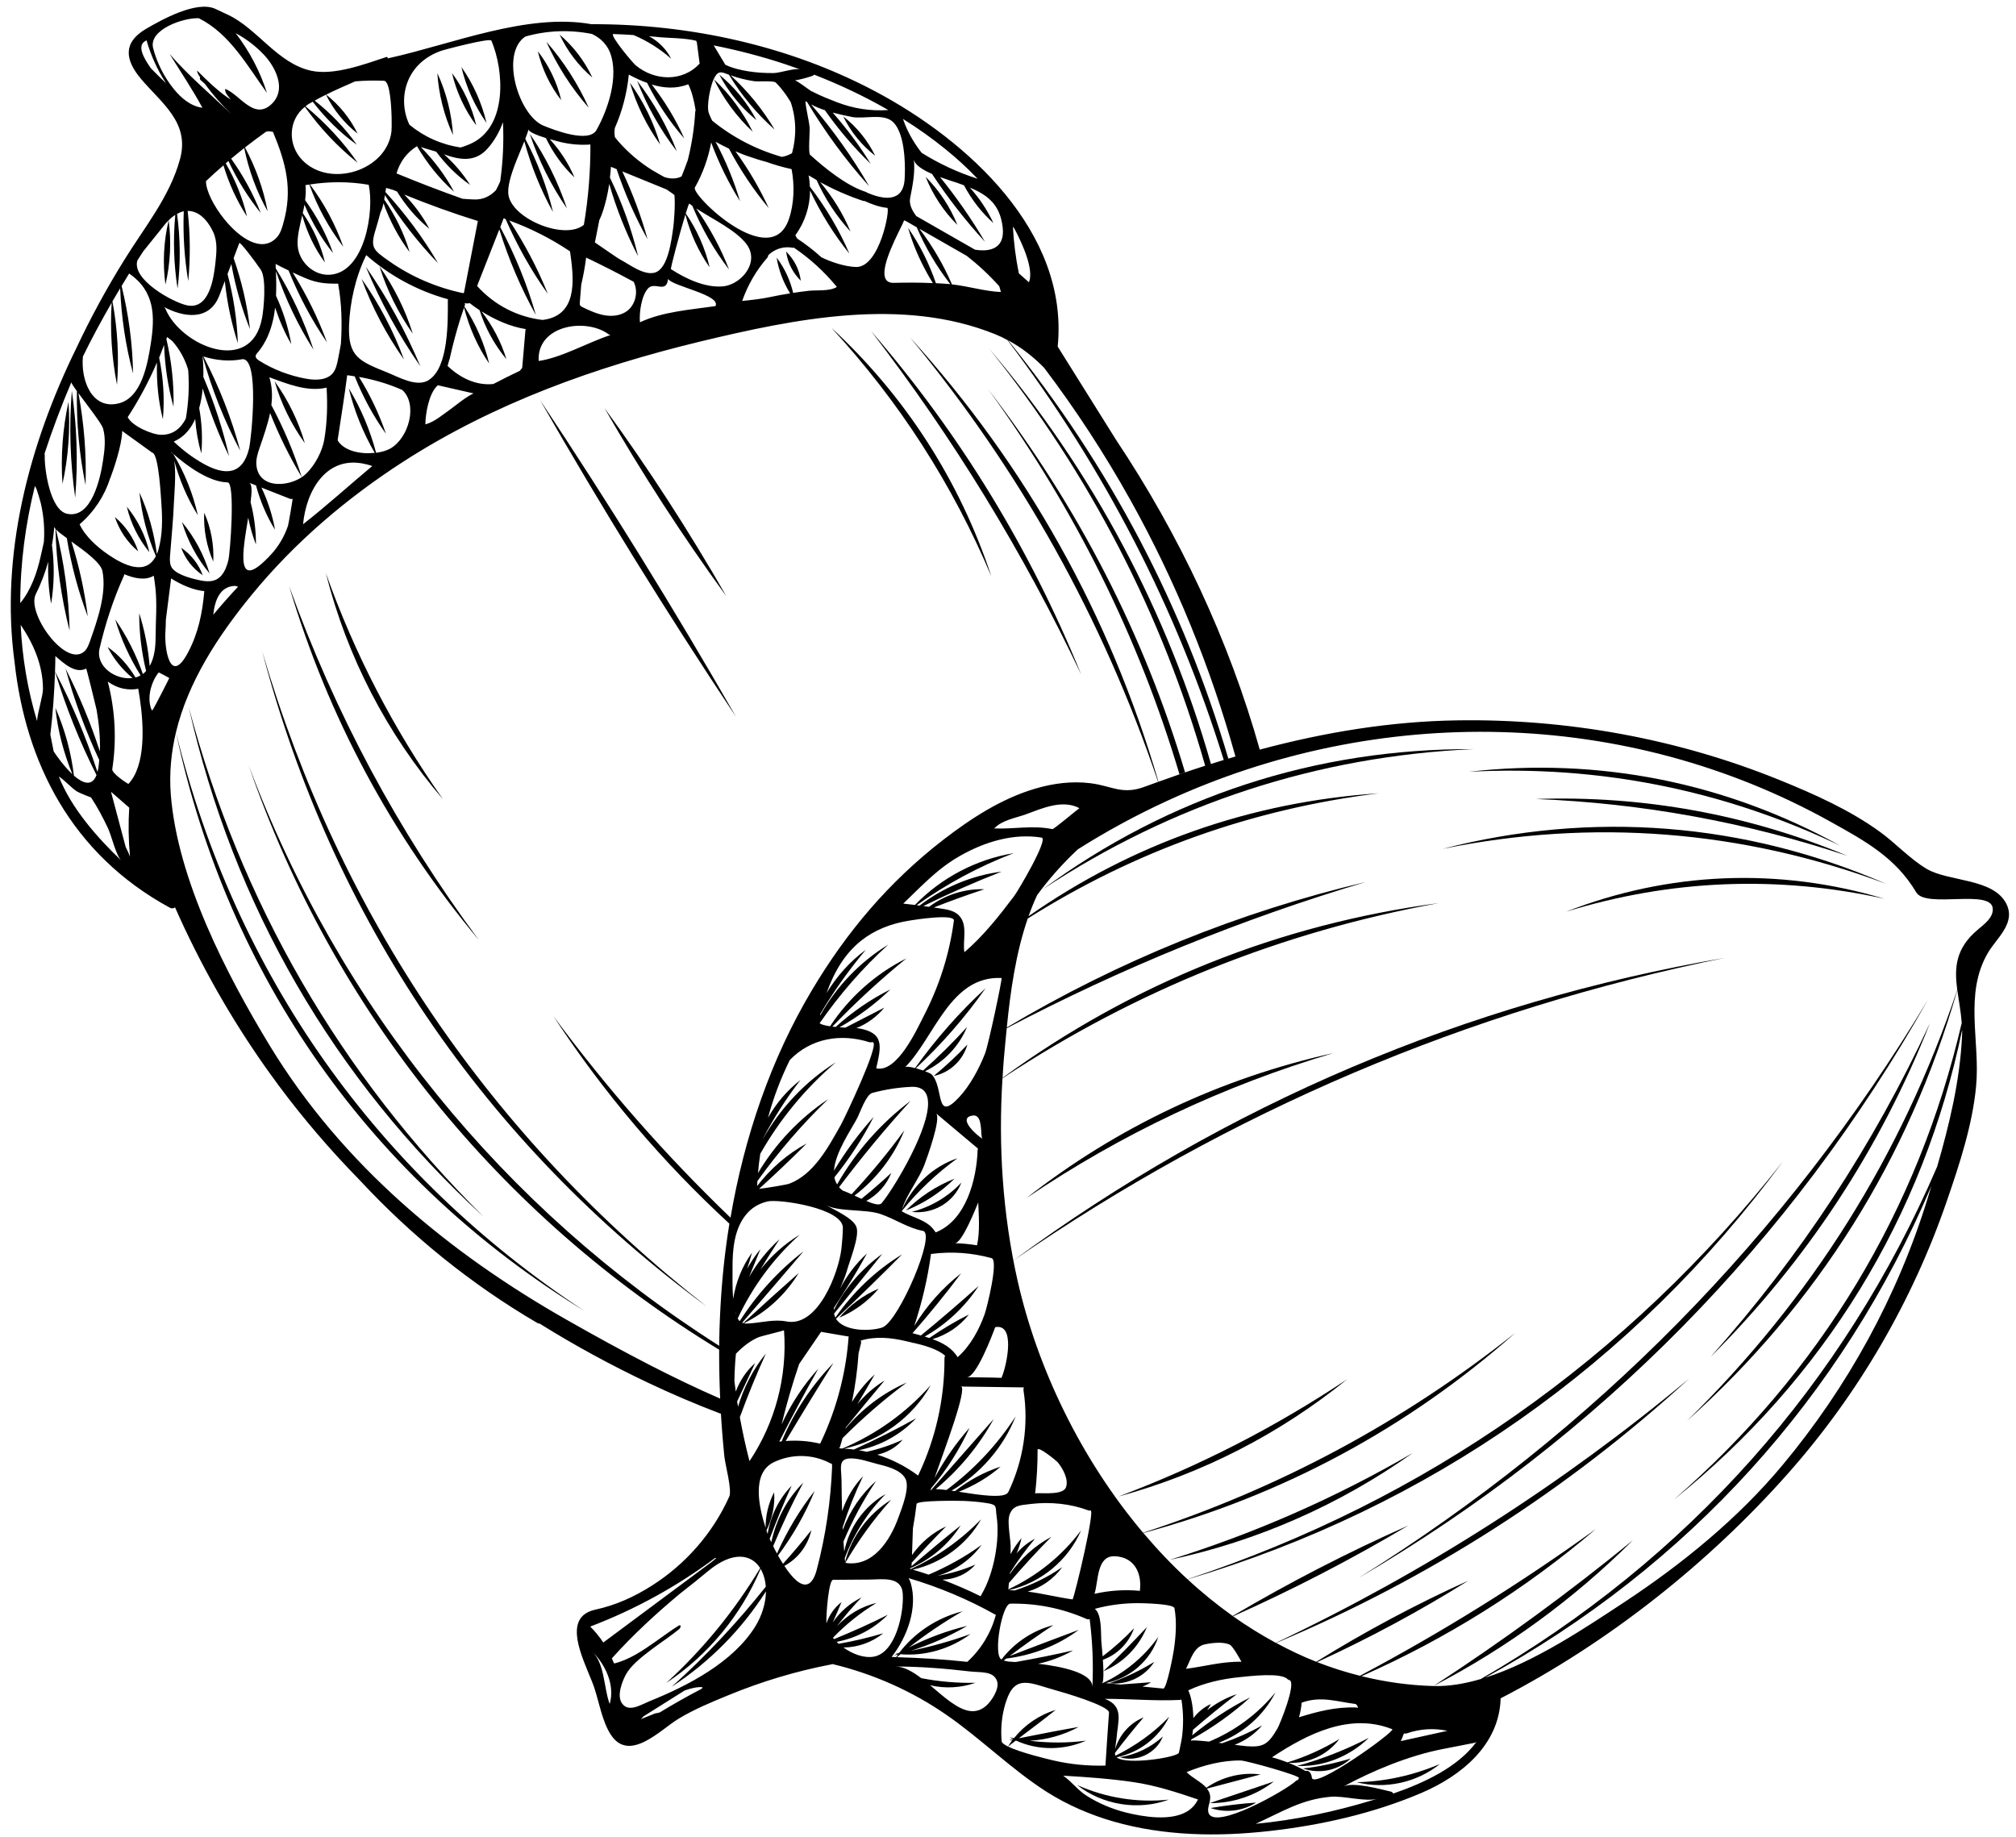 <?xml version="1.0" encoding="UTF-8"?><svg xmlns="http://www.w3.org/2000/svg" xmlns:xlink="http://www.w3.org/1999/xlink" height="1313.5" preserveAspectRatio="xMidYMid meet" version="1.0" viewBox="29.3 18.3 1441.6 1313.5" width="1441.6" zoomAndPan="magnify"><g id="change1_1"><path d="M 1409.414 749.789 C 1373.754 839.934 1321.117 920.07 1252.527 988.562 C 1316.629 916.676 1368.902 837.207 1409.414 749.789"/></g><g id="change1_2"><path d="M 1060.531 625.371 C 1167.688 597.766 1276.422 606.262 1378 650.301 C 1275.148 611.84 1168.113 603.41 1060.531 625.371"/></g><g id="change1_3"><path d="M 1079.633 570.164 C 1172.66 559.672 1263.262 577.75 1345.133 623.004 C 1261.32 583.027 1172.359 565.312 1079.633 570.164"/></g><g id="change1_4"><path d="M 1350.164 630.223 C 1277.758 606.199 1203.77 592.672 1127.543 589.637 C 1204.258 587.031 1279.332 600.68 1350.164 630.223"/></g><g id="change1_5"><path d="M 1376.789 660.98 C 1300.254 644.113 1223.965 647.207 1149.07 670.262 C 1222.633 641.566 1301.105 638.352 1376.789 660.98"/></g><g id="change1_6"><path d="M 754.098 919.527 C 906.133 807.844 1076.965 735.23 1262.84 703.199 C 1078.602 740.629 908.801 812.82 754.098 919.527"/></g><g id="change1_7"><path d="M 1039.609 1057.23 C 987.211 1094.418 928.449 1120.262 865.621 1133.727 C 926.629 1114.742 984.363 1089.324 1039.609 1057.23"/></g><g id="change1_8"><path d="M 1000.98 1146.527 C 1169.266 1041.52 1305.531 903.148 1407.898 733.289 C 1310.02 906.605 1172.781 1045.949 1000.98 1146.527"/></g><g id="change1_9"><path d="M 829.113 1088.414 C 886.969 1066.633 941.184 1038.852 992.609 1004.574 C 944.336 1043.703 889.09 1072.035 829.113 1088.414"/></g><g id="change1_10"><path d="M 982.785 771.324 C 904.133 794.68 831.117 829.137 763.195 875.059 C 828.145 824.223 902.191 789.223 982.785 771.324"/></g><g id="change1_11"><path d="M 1082.91 553.969 C 971.383 559.062 867.746 592.855 774.598 654.426 C 865.199 587.758 970.414 553.484 1082.91 553.969"/></g><g id="change1_12"><path d="M 696.973 787.703 C 705.461 780.727 713.527 773.207 721.047 765.258 C 717.953 776.48 708.434 785.398 696.973 787.703"/></g><g id="change1_13"><path d="M 681.266 884.887 C 694.91 881.367 707.16 874.148 716.801 863.898 C 711.164 878.273 696.488 886.707 681.266 884.887"/></g><g id="change1_14"><path d="M 711.828 861.168 C 702.004 870.934 690 878.762 677.141 883.855 C 686.965 874.09 698.914 866.262 711.828 861.168"/></g><g id="change1_15"><path d="M 629.414 960.535 C 636.996 951.555 646.758 944.336 657.613 939.789 C 650.035 948.766 640.27 955.984 629.414 960.535"/></g><g id="change1_16"><path d="M 822.504 1221.934 C 833.785 1217.988 844.578 1212.895 854.707 1206.645 C 847.914 1217.324 835.117 1223.387 822.504 1221.934"/></g><g id="change1_17"><path d="M 956.77 1281.078 C 974.598 1276.227 991.762 1269.492 1008.074 1261 C 994.609 1274.164 975.75 1281.867 956.77 1281.078"/></g><g id="change1_18"><path d="M 961.074 1282.898 C 972.66 1281.566 984.059 1279.137 995.219 1275.742 C 986.242 1284.293 972.719 1287.086 961.074 1282.898"/></g><g id="change1_19"><path d="M 999.402 1292.727 C 1019.961 1292.242 1040.035 1287.754 1058.953 1279.684 C 1042.52 1292.969 1019.898 1297.945 999.402 1292.727"/></g><g id="change1_20"><path d="M 894.367 1307.648 L 940.215 1292.18 C 927.176 1302.312 910.863 1307.832 894.367 1307.648"/></g><g id="change1_21"><path d="M 894.973 1311.168 C 905.77 1309.348 916.625 1308.016 927.539 1307.285 C 917.957 1313.414 905.707 1314.867 894.973 1311.168"/></g><g id="change1_22"><path d="M 830.086 1274.832 C 841.426 1273.07 852.34 1267.793 860.832 1260.027 C 856.16 1271.98 842.273 1278.652 830.086 1274.832"/></g><g id="change1_23"><path d="M 865.078 1305.164 C 843.184 1313.172 817.836 1309.105 799.52 1294.73 C 820.078 1303.891 842.699 1307.527 865.078 1305.164"/></g><g id="change1_24"><path d="M 872.719 571.984 C 843.789 474.621 798.066 382.23 735.965 296.695 C 800.613 380.895 847.73 473.043 876.719 570.652 C 875.445 571.074 874.051 571.5 872.719 571.984"/></g><g id="change1_25"><path d="M 164.219 523.758 C 201.391 663.648 272.223 786.25 375.016 888.285 C 267.859 789.828 196.117 665.77 164.219 523.758"/></g><g id="change1_26"><path d="M 207.031 565.312 C 271.801 738.387 389.812 883.008 543.605 980.676 L 543.605 983.465 C 386.902 888.285 267.371 740.934 207.031 565.312"/></g><g id="change1_27"><path d="M 216.855 484.266 C 272.164 672.746 379.926 831.625 534.691 952.586 C 375.863 835.629 266.887 675.113 216.855 484.266"/></g><g id="change1_28"><path d="M 136.141 413.168 C 128.379 403.766 122.797 392.543 120.008 380.652 C 127.77 390.117 133.352 401.277 136.141 413.168"/></g><g id="change1_29"><path d="M 111.457 388.055 C 119.16 394.426 124.98 403.16 128.133 412.562 C 120.434 406.254 114.609 397.52 111.457 388.055"/></g><g id="change1_30"><path d="M 181.805 419.844 C 177.012 408.922 174.77 396.852 175.316 384.898 C 180.168 395.82 182.41 407.891 181.805 419.844"/></g><g id="change1_31"><path d="M 179.195 428.395 C 170.223 417.656 163.43 404.98 159.426 391.574 C 168.34 402.309 175.133 415.051 179.195 428.395"/></g><g id="change1_32"><path d="M 174.285 429.668 C 167.188 424.816 161.793 418.082 158.883 410.016 C 165.914 414.809 171.312 421.602 174.285 429.668"/></g><g id="change1_33"><path d="M 632.266 101.543 C 641.906 109.004 649.793 118.77 655.129 129.688 C 645.484 122.227 637.602 112.461 632.266 101.543"/></g><g id="change1_34"><path d="M 543.664 71.695 C 554.52 80.613 563.676 91.773 570.227 104.211 C 559.312 95.355 550.215 84.07 543.664 71.695"/></g><g id="change1_35"><path d="M 539.844 75.031 C 551.184 85.707 560.707 98.57 567.559 112.52 C 556.219 101.906 546.695 88.984 539.844 75.031"/></g><g id="change1_36"><path d="M 513.281 126.473 C 501.516 111.188 491.875 94.078 484.902 76.062 C 496.668 91.352 506.371 108.457 513.281 126.473"/></g><g id="change1_37"><path d="M 479.746 77.457 C 489.391 90.742 496.789 105.91 501.395 121.68 C 491.754 108.336 484.418 93.23 479.746 77.457"/></g><g id="change1_38"><path d="M 434.688 167.359 C 423.41 150.922 414.371 132.844 408.125 113.918 C 419.406 130.355 428.383 148.434 434.688 167.359"/></g><g id="change1_39"><path d="M 420.012 48.156 C 432.383 62.293 442.633 78.309 450.336 95.414 C 437.965 81.281 427.652 65.266 420.012 48.156"/></g><g id="change1_40"><path d="M 429.473 43.062 C 439.359 51.434 447.363 61.988 452.883 73.758 C 442.996 65.324 434.93 54.77 429.473 43.062"/></g><g id="change1_41"><path d="M 413.887 54.953 C 421.891 65.266 427.652 77.277 430.625 89.953 C 422.621 79.641 416.918 67.629 413.887 54.953"/></g><g id="change1_42"><path d="M 377.199 106.152 C 368.77 94.199 362.582 80.43 359.246 66.234 C 367.676 78.125 373.801 91.895 377.199 106.152"/></g><g id="change1_43"><path d="M 352.516 70.543 C 360.703 81.645 366.707 94.566 369.859 107.973 C 361.613 96.871 355.668 84.008 352.516 70.543"/></g><g id="change1_44"><path d="M 329.895 280.254 C 314.492 258.051 301.332 234.09 290.902 209.098 C 306.367 231.301 319.465 255.324 329.895 280.254"/></g><g id="change1_45"><path d="M 287.871 217.711 C 300.422 235.484 310.672 255.02 318.191 275.402 C 305.637 257.629 295.391 238.156 287.871 217.711"/></g><g id="change1_46"><path d="M 247.301 335.215 C 237.656 321.871 230.258 306.766 225.711 290.992 C 235.352 304.34 242.691 319.445 247.301 335.215"/></g><g id="change1_47"><path d="M 591.453 198.18 C 597.152 203.82 600.914 211.039 601.945 219.047 C 596.242 213.465 592.484 206.188 591.453 198.18"/></g><g id="change1_48"><path d="M 342.023 70.602 C 348.453 84.434 352.273 99.602 353.242 114.828 C 346.875 100.996 343.055 85.77 342.023 70.602"/></g><g id="change1_49"><path d="M 80.652 297.848 C 84.352 323.023 85.137 348.746 83.078 374.102 C 79.438 348.926 78.648 323.207 80.652 297.848"/></g><g id="change1_50"><path d="M 78.285 305.613 C 79.621 325.207 78.227 345.043 73.98 364.273 C 72.645 344.68 74.102 324.781 78.285 305.613"/></g><g id="change1_51"><path d="M 713.891 179.129 C 704.129 169.484 696.305 157.535 691.211 144.793 C 700.973 154.5 708.797 166.391 713.891 179.129"/></g><g id="change1_52"><path d="M 324.5 256.961 C 314.188 242.281 306.062 225.961 300.664 208.793 C 311.035 223.535 319.16 239.855 324.5 256.961"/></g><g id="change1_53"><path d="M 738.211 430.457 C 710.312 364.395 672.352 305.371 623.773 252.652 C 676.719 301.609 715.527 361.969 738.211 430.457"/></g><g id="change1_54"><path d="M 371.738 690.523 C 309.336 615.785 263.793 530.855 236.082 437.496 C 268.887 528.609 314.066 612.75 371.738 690.523"/></g><g id="change1_55"><path d="M 346.09 589.883 C 305.883 542.93 277.5 488.148 262.34 428.215 C 282.957 486.086 310.734 539.652 346.09 589.883"/></g><g id="change1_56"><path d="M 555.551 530.797 C 506.371 456.969 459.613 381.441 415.523 304.461 C 464.707 378.289 511.465 453.875 555.551 530.797"/></g><g id="change1_57"><path d="M 548.699 444.652 C 517.285 401.52 488.117 356.449 461.555 310.102 C 493.027 353.293 522.137 398.305 548.699 444.652"/></g><g id="change1_58"><path d="M 802.43 500.645 C 761.074 413.352 711.102 331.637 652.219 255.082 C 715.711 328.484 765.926 410.684 802.43 500.645"/></g><g id="change1_59"><path d="M 58.395 416.082 C 59 413.41 59.852 409.773 60.699 405.648 C 61.305 396.426 60.578 387.266 58.516 378.289 C 57.605 374.828 56.574 371.312 55.363 367.852 C 55 367.188 54.637 366.457 54.27 365.789 C 47.539 392.969 43.781 420.875 43.781 449.566 C 51.543 440.102 55.785 427.848 58.395 416.082 Z M 55.785 533.891 C 56.273 527.277 60.094 515.629 60.031 510.777 C 59.91 493.91 53.359 478.867 44.082 465.098 C 45.176 488.453 49.055 511.566 55.785 533.891 Z M 67.672 555.605 C 70.16 559.367 75.434 566.648 81.074 571.926 C 74.828 556.758 70.582 540.684 68.887 524.426 C 75.68 539.832 80.164 556.273 82.168 572.957 C 88.535 578.477 95.082 580.965 98.297 572.531 C 86.352 548.812 76.344 523.941 68.645 498.523 C 68.156 513.629 67.066 528.672 65.309 543.594 Z M 116.129 633.742 C 112.184 629.98 109.152 616.027 106.426 610.324 C 102.848 602.801 99.027 595.523 94.418 588.547 C 94.418 588.605 85.562 585.09 84.289 584.238 C 79.68 581.086 75.801 576.477 71.371 573.504 C 80.105 596.008 98.902 617.363 116.129 633.742 Z M 122.254 630.828 C 121.16 618.758 120.98 607.109 121.707 595.828 C 117.402 592.066 113.035 588.242 108.668 584.48 L 119.16 623.914 C 120.734 627.129 121.887 629.617 122.254 630.828 Z M 128.195 511.02 L 128.195 510.777 C 124.859 511.504 121.281 511.445 117.824 510.777 C 113.52 509.926 109.762 508.105 106.363 505.68 C 111.699 526.246 112.793 547.418 109.578 568.285 C 109.152 571.137 118.977 577.688 121.102 578.902 C 122.617 577.262 123.949 575.383 125.102 573.383 C 134.441 556.578 131.168 527.703 128.195 511.02 Z M 133.773 498.098 C 130.5 484.629 128.801 470.738 128.863 456.848 C 132.742 469.102 135.23 481.777 136.32 494.578 C 139.777 488.453 140.566 480.871 140.566 473.711 C 140.629 461.641 141.719 450.234 140.387 438.344 C 140.082 435.492 139.656 432.703 139.234 429.973 C 133.23 433.613 125.285 431.914 118.129 428.879 C 118.129 429.305 118.008 429.73 117.824 430.215 C 110.305 446.898 104.605 464.309 100.48 482.145 C 97.57 495.004 112.188 504.77 124.07 503.133 C 116.734 497.004 110.547 489.484 106.242 480.93 C 114.367 486.633 121.102 494.215 126.195 502.77 C 127.469 502.406 128.68 501.918 129.832 501.254 C 122.07 488.816 115.824 475.348 111.699 461.215 C 120.008 473.227 126.617 486.449 131.473 500.281 C 132.258 499.613 133.109 498.945 133.773 498.098 Z M 136.867 523.453 C 137.23 524.609 137.293 525.516 138.203 526.367 C 139.414 524.852 150.453 503.191 150.332 503.133 C 147.844 501.738 145.418 500.344 142.812 499.129 C 137.777 505.195 134.746 515.445 136.867 523.453 Z M 163.672 484.996 C 171.07 471.164 174.043 456.605 175.375 441.133 C 175.438 441.133 175.438 441.074 175.438 441.012 C 167.434 440.285 158.699 436.402 151.664 431.914 C 150.391 441.742 149.18 451.629 147.906 461.457 C 147.844 464.246 147.785 466.977 147.602 469.77 C 146.691 481.777 150.875 509.137 163.672 484.996 Z M 151.422 586.301 C 156.152 647.148 191.266 715.152 222.375 766.289 C 273.863 850.855 350.211 914.309 435.598 962.656 C 454.703 973.516 474.652 984.496 495.211 995.051 C 511.223 1003.242 527.594 1011.129 544.273 1018.406 C 543.301 996.445 543.242 974.426 544.516 952.406 C 545.605 932.75 547.668 912.973 550.883 893.32 C 503.156 849.34 461.008 799.836 425.047 744.938 C 463.375 796.805 505.582 844.727 551.672 889.012 C 561.434 831.684 580.414 775.633 610.133 725.949 C 634.691 684.758 664.832 649.027 703.582 619 C 723.535 603.59 745.547 589.215 769.988 582.117 C 782.602 578.414 795.941 576.719 809.043 578.355 C 824.566 580.297 831.723 586.91 847.914 580.844 C 851.188 579.629 854.402 578.539 857.617 577.324 C 857.559 577.383 857.496 577.383 857.438 577.383 C 817.895 460.488 758.828 354.691 679.992 259.508 C 763.379 351.535 822.992 458.242 857.68 577.324 C 868.715 573.32 879.875 569.438 891.094 565.859 C 860.59 458.363 808.559 356.875 736.574 267.516 C 810.984 355.113 864.531 456.605 895.219 564.586 C 898.25 563.613 901.344 562.703 904.375 561.734 C 870.898 453.812 819.23 353.355 749.672 261.449 C 746.883 259.934 744.031 258.539 741 257.324 C 674.473 230.391 597.336 246.344 530.203 262.48 C 455.188 280.621 382.84 306.461 317.648 348.441 C 277.016 374.648 239.781 406.375 209.156 443.805 C 185.141 473.164 163.793 505.801 155.121 541.957 C 197.574 714.848 298.605 857.953 447.242 955.742 C 294.723 862.199 192.297 717.094 155.121 541.957 C 151.727 556.215 150.27 570.953 151.422 586.301 Z M 535.723 1141.676 C 529.051 1147.195 522.32 1152.656 515.465 1157.934 C 498.426 1172.129 482.113 1187.172 467.195 1203.734 C 467.074 1203.855 466.949 1203.977 466.828 1204.035 C 467.375 1205.371 467.738 1206.586 468.527 1207.797 C 473.562 1206.586 478.656 1204.34 483.75 1201.488 C 494.605 1195.301 505.219 1186.566 514.617 1180.742 C 514.801 1180.621 515.102 1180.438 515.344 1180.5 C 516.496 1180.438 515.953 1182.32 515.102 1183.109 C 505.156 1191.539 483.145 1204.156 476.957 1215.562 C 474.227 1220.535 470.227 1230.668 473.984 1236.188 C 478.777 1243.227 487.387 1237.34 494.785 1234.367 C 521.531 1223.508 553.188 1207.008 569.074 1181.832 C 574.41 1173.34 576.898 1164.301 577.02 1156.234 C 559.797 1183.41 536.629 1206.828 509.645 1224.418 C 534.145 1202.461 556.461 1178.559 576.898 1152.898 C 576.535 1148.043 575.262 1143.676 573.199 1140.156 C 559.25 1173.281 535.66 1201.852 505.703 1221.75 C 532.082 1197.668 554.461 1170.188 572.895 1139.613 C 566.59 1129.664 553.309 1127.113 535.723 1141.676 Z M 540.875 1132.211 C 513.527 1152.656 483.387 1169.215 451.367 1181.41 C 454.824 1184.867 457.977 1188.688 460.703 1192.812 C 486.602 1173.523 512.555 1154.293 538.449 1135 C 539.422 1134.215 540.328 1133.426 541.301 1132.637 C 541.117 1132.516 540.996 1132.395 540.875 1132.211 Z M 464.891 1235.703 C 465.07 1236.066 465.133 1236.371 465.312 1236.672 C 469.133 1223.086 462.223 1208.77 453.004 1199.426 C 461.555 1208.102 461.129 1224.664 464.891 1235.703 Z M 496.242 1244.137 C 496.668 1243.953 497.152 1243.77 497.578 1243.59 C 498.062 1243.406 498.484 1243.348 498.852 1243.348 C 499.578 1243.164 500.246 1242.984 500.973 1242.863 C 510.918 1236.797 520.984 1231.152 531.293 1225.754 C 531.293 1225.391 531.414 1225.027 531.598 1224.723 C 527.957 1224.48 523.531 1225.449 518.922 1227.09 C 509.16 1233.277 499.336 1239.465 489.512 1245.59 C 488.844 1246.32 488.176 1246.988 487.629 1247.652 C 490.48 1246.32 493.391 1245.348 496.242 1244.137 Z M 598.852 1148.531 C 604.613 1153.324 610.133 1152.957 613.406 1140.523 C 619.711 1116.5 623.352 1091.93 624.32 1067 C 624.32 1066.332 624.262 1065.723 624.199 1065.059 C 623.836 1064.996 623.473 1064.875 623.109 1064.691 C 610.312 1057.84 595.152 1057.84 582.598 1063.906 C 566.469 1071.73 572.047 1096.176 576.777 1110.797 C 576.656 1102.062 578.84 1093.145 582.84 1085.441 C 583.629 1094.781 581.445 1104.305 577.383 1112.738 C 577.625 1113.344 577.809 1113.953 577.988 1114.496 C 578.051 1114.742 578.172 1114.984 578.234 1115.164 C 580.293 1102.242 586.238 1090.109 595.395 1080.648 C 589.695 1093.145 584.539 1105.824 579.688 1118.621 C 579.992 1119.41 580.414 1120.262 580.84 1121.109 C 584.238 1105.156 592.059 1090.051 603.703 1078.523 C 595.758 1093.328 588.664 1108.43 582.176 1123.902 C 582.961 1125.598 583.934 1127.359 584.902 1129.18 C 592.059 1113.223 601.035 1098.117 611.828 1084.41 C 605.16 1100.848 596.242 1116.379 585.633 1130.633 C 586.785 1132.574 587.938 1134.578 589.211 1136.52 C 596.184 1128.754 602.977 1120.746 609.465 1112.496 C 607.098 1123.355 599.883 1132.816 590.18 1138.035 C 592.91 1142.223 595.941 1146.043 598.852 1148.531 Z M 654.035 1202.945 C 669.742 1200.277 675.809 1171.703 674.836 1157.75 C 673.93 1145.191 660.039 1147.742 650.945 1147.801 C 642.395 1147.863 633.902 1147.922 625.414 1147.984 L 625.109 1147.984 C 622.016 1147.559 619.957 1171.824 620.258 1179.164 C 622.262 1173.16 625.961 1167.82 631.055 1163.938 C 629.051 1168.793 626.93 1173.645 624.809 1178.438 C 629.961 1170.914 636.996 1164.668 645.363 1160.602 C 639.059 1167.152 633.176 1174.07 627.656 1181.289 C 635.238 1173.098 645.062 1167.031 656.039 1164.547 C 644.637 1171.461 634.145 1179.832 624.93 1189.418 C 625.172 1189.781 625.414 1190.086 625.715 1190.387 C 638.695 1185.051 651.613 1179.348 664.164 1172.977 C 654.219 1183.047 641.422 1189.719 627.598 1192.328 C 628.082 1192.812 628.445 1193.301 628.992 1193.723 C 639.727 1191.844 650.398 1189.355 660.891 1186.203 C 652.766 1192.754 642.695 1196.273 632.449 1196.395 C 639.117 1201.188 647.246 1204.098 654.039 1202.945 Z M 670.109 1203.25 C 670.531 1202.582 671.078 1201.973 671.504 1201.309 C 670.473 1201.609 669.5 1201.914 668.469 1202.156 C 669.199 1201.73 669.988 1201.367 670.652 1200.941 C 670.352 1200.941 669.988 1200.941 669.621 1200.883 C 670.289 1200.762 670.895 1200.641 671.562 1200.52 L 672.473 1199.973 C 683.633 1185.414 699.762 1174.98 717.59 1170.488 C 704.188 1178.195 691.453 1186.871 679.266 1196.332 C 692.547 1189.598 706.492 1184.383 720.926 1180.926 C 708.254 1188.324 694.73 1194.332 680.719 1198.699 C 695.152 1195.727 709.344 1191.781 723.293 1186.746 C 709.039 1197.305 690.969 1202.703 673.262 1201.188 C 672.41 1201.914 671.504 1202.582 670.652 1203.309 C 687.453 1203.793 704.25 1204.824 720.988 1206.645 C 730.934 1197.547 737.848 1186.082 741.426 1173.098 C 721.594 1161.938 700.734 1153.199 679.023 1146.77 C 679.566 1147.742 680.113 1148.895 680.539 1150.227 C 685.691 1167.941 678.113 1188.809 666.895 1203.125 C 667.926 1203.125 669.016 1203.25 670.109 1203.25 Z M 688.059 1218.293 C 700.793 1220.781 713.77 1221.871 726.809 1221.629 C 716.438 1225.27 705.098 1225.875 694.426 1223.387 C 704.434 1231.82 714.438 1241.164 723.777 1241.891 C 727.355 1242.133 730.871 1241.102 734.27 1238.25 C 738.148 1234.977 744.094 1226.059 742.336 1220.598 C 739.848 1212.895 730.387 1214.41 722.867 1213.5 C 705.16 1211.438 687.391 1209.98 669.562 1209.98 C 675.625 1209.98 681.812 1213.562 688.059 1218.293 Z M 745.547 1263.367 C 745.609 1264.52 747.43 1265.852 750.098 1267.188 C 751.008 1265.672 752.039 1264.215 753.066 1262.82 C 752.402 1262.758 751.672 1262.699 750.945 1262.637 L 753.676 1262.09 L 753.855 1261.91 C 753.008 1261.484 752.16 1261.184 751.309 1260.695 C 752.34 1260.879 753.371 1261 754.402 1261.18 C 762.043 1251.719 772.473 1244.559 784.18 1241.043 C 775.508 1247.957 766.652 1254.629 757.797 1261.305 C 772.051 1258.453 786.363 1255.66 800.672 1253.176 C 789.879 1258.996 777.812 1262.395 765.562 1263.062 C 778.965 1264.699 792.426 1264.762 805.887 1263 C 790.242 1269.977 771.746 1270.16 756.16 1263.062 C 755.98 1263.062 755.797 1263 755.555 1263 C 753.734 1264.398 751.977 1265.852 750.156 1267.188 C 759.254 1271.676 778.902 1276.285 782.539 1277.137 C 794.789 1279.988 807.223 1281.141 819.777 1280.836 C 819.715 1280.836 822.082 1245.832 822.324 1242.984 C 822.688 1238.008 788.301 1228.059 783.328 1226.727 C 766.047 1221.934 755.129 1215.258 748.824 1234.734 C 748.641 1235.34 748.398 1235.945 748.215 1236.551 C 745.668 1245.168 744.758 1254.207 745.547 1263.367 Z M 806.375 1302.434 C 814.984 1307.891 824.566 1311.895 834.453 1314.383 C 846.641 1317.418 865.805 1320.633 877.691 1313.898 C 881.086 1311.957 883.875 1309.168 885.758 1305.406 L 885.938 1305.043 C 871.141 1300.008 855.434 1294.91 839.969 1292.668 C 823.535 1290.238 805.949 1288.965 789.574 1288.055 C 795.641 1292.242 800.129 1298.551 806.375 1302.434 Z M 893.52 1314.688 C 897.945 1327.488 949.191 1298.246 955.801 1291.938 C 956.285 1291.453 956.891 1291.211 957.438 1291.09 C 957.496 1290.906 957.617 1290.785 957.617 1290.664 C 957.801 1290.301 957.984 1289.996 958.164 1289.754 C 959.438 1288.117 920.625 1277.258 916.625 1277.195 C 903.707 1276.953 889.699 1280.531 877.812 1285.508 C 881.938 1289.691 888.305 1292.484 891.941 1296.668 C 903.223 1288.906 917.109 1285.387 930.754 1287.145 C 917.957 1290.543 905.164 1293.879 892.367 1297.277 C 894.004 1299.398 895.035 1301.824 894.609 1304.98 C 894.551 1305.707 894.367 1306.559 894.188 1307.348 C 893.52 1309.773 892.73 1312.32 893.52 1314.688 Z M 1009.832 1305.828 C 1011.348 1305.406 1012.926 1304.922 1014.504 1304.434 C 1006.133 1307.043 990.426 1302.312 980.969 1303.102 C 959.742 1304.918 945.914 1314.078 927.176 1322.453 C 955.68 1319.781 983.816 1313.715 1009.832 1305.828 Z M 1025.66 1300.797 C 1047.855 1293.09 1071.871 1281.93 1085.215 1263.73 C 1084.789 1264.156 1084.242 1264.457 1083.516 1264.578 C 1075.875 1266.098 1068.234 1267.613 1060.594 1269.066 C 1036.578 1273.801 1011.227 1284.293 989.762 1295.883 C 996.672 1292.18 1016.566 1297.762 1023.539 1299.34 C 1024.508 1299.52 1025.176 1300.066 1025.66 1300.797 Z M 1191.219 1163.695 C 1232.215 1136.641 1272.238 1104.004 1303.832 1066.09 C 1350.406 1010.277 1386.188 945.309 1407.898 874.637 C 1408.746 871.844 1409.598 869.113 1410.387 866.387 C 1346.344 1017.254 1236.641 1138.34 1091.277 1217.988 C 1126.996 1206.707 1163.809 1181.711 1191.219 1163.695 Z M 1030.996 1263.305 C 1042.098 1260.879 1053.195 1258.391 1064.293 1255.965 C 1054.648 1253.902 1044.824 1254.508 1035.242 1257.785 C 1034.516 1258.027 1033.789 1258.027 1033.18 1257.844 C 1032.574 1259.727 1031.785 1261.547 1031 1263.305 Z M 844.398 1155.871 C 845.973 1143.254 840.578 1131.727 826.508 1131.121 C 813.289 1130.574 814.863 1149.137 811.953 1157.992 C 822.688 1155.566 833.602 1154.84 844.398 1155.871 Z M 816.805 1191.48 C 816.863 1192.812 817.352 1197.426 817.773 1202.703 C 825.781 1196.637 833.301 1189.902 840.215 1182.621 C 836.574 1193.117 828.266 1201.43 817.957 1205.191 C 818.141 1207.918 818.262 1210.77 818.32 1213.32 C 828.992 1203.129 839.363 1192.57 849.43 1181.773 C 843.668 1195.969 832.449 1207.434 818.32 1213.32 C 818.383 1217.988 818.199 1221.629 817.23 1222.055 L 817.289 1222.055 C 833.359 1214.715 847.309 1203.25 857.559 1188.809 C 852.098 1205.676 837.242 1218.477 819.957 1221.812 C 823.477 1222.176 826.934 1222.48 830.449 1222.844 C 837.789 1222.297 845.066 1221.812 852.402 1221.203 C 850.461 1222.48 848.34 1223.512 846.215 1224.297 L 861.137 1225.754 C 863.621 1225.938 868.289 1201.004 868.656 1198.336 C 870.109 1188.688 870.898 1177.953 869.141 1168.305 C 868.594 1165.031 845.73 1164.668 842.941 1164.668 C 832.57 1164.668 822.203 1166 812.195 1168.73 C 817.289 1172.797 816.441 1185.777 816.805 1191.48 Z M 882.664 1250.504 L 882.664 1250.566 C 882.664 1250.504 882.664 1250.504 882.723 1250.445 C 882.664 1250.445 882.664 1250.504 882.664 1250.504 Z M 908.742 1194.391 C 904.133 1192.086 895.762 1193.059 890.852 1194.148 C 882.785 1195.848 880.723 1205.312 877.387 1211.621 C 890.488 1209.98 903.281 1206.281 916.926 1206.586 C 916.988 1206.586 916.926 1206.523 916.926 1206.402 C 916.262 1205.07 910.922 1195.484 908.742 1194.391 Z M 960.105 1235.824 C 959.742 1239.402 959.195 1242.863 958.164 1246.258 C 971.629 1242.133 984.543 1238.738 998.918 1239.281 C 999.465 1239.281 999.887 1239.402 1000.25 1239.645 C 1000.312 1238.492 999.766 1237.582 998.734 1236.797 C 985.152 1235.098 973.871 1230.852 960.105 1235.824 Z M 949.977 1278.531 C 962.957 1274.527 975.449 1268.945 987.031 1261.848 C 978.602 1273.191 964.836 1279.562 950.766 1278.836 C 954.949 1280.535 958.953 1282.414 962.836 1284.66 C 963.258 1284.598 963.684 1284.539 964.23 1284.598 C 966.23 1284.902 967.199 1287.633 967.383 1289.328 C 968.172 1298.855 1027.664 1255.965 1024.871 1254.812 C 994.672 1242.801 964.352 1258.027 938.879 1274.891 C 942.641 1275.863 946.34 1277.137 949.977 1278.531 Z M 880.906 1263.125 C 881.086 1262.457 886.848 1262.941 893.941 1263.668 C 912.316 1256.023 928.57 1244.074 941.367 1228.484 C 932.816 1245.227 918.02 1257.906 900.734 1264.52 C 901.586 1264.578 902.434 1264.699 903.281 1264.82 C 913.105 1261.426 922.75 1257.238 931.844 1252.082 C 926.508 1258.332 919.719 1263 912.195 1265.973 C 916.746 1266.52 920.262 1267.004 921.234 1267.004 C 932.816 1267.793 936.152 1265.488 942.641 1254.57 C 944.461 1251.535 956.711 1221.324 951.312 1219.688 C 950.766 1219.566 950.281 1219.324 949.918 1218.961 C 945.125 1214.047 922.324 1216.957 915.957 1217.566 C 903.402 1218.777 890.367 1221.629 879.023 1227.027 C 881.328 1232.004 882.48 1239.523 882.664 1246.867 C 885.938 1242.559 890.184 1239.102 895.156 1236.797 C 894.367 1238.371 893.52 1239.828 892.488 1241.223 C 898.855 1236.25 906.012 1232.305 913.715 1229.758 C 902.98 1237.887 892.547 1246.441 882.359 1255.238 C 882.18 1256.57 882.059 1257.969 881.816 1259.18 C 894.609 1248.684 908.496 1239.465 923.293 1232.062 C 910.5 1243.711 896.246 1253.84 881.148 1262.152 C 881.086 1262.457 880.965 1262.82 880.906 1263.125 Z M 827.66 1261.789 C 827.477 1263.91 826.871 1266.703 826.629 1269.371 C 829.539 1259.121 837.121 1250.383 847.066 1246.379 C 840.031 1254.629 833.18 1263.125 826.629 1271.738 C 826.629 1272.344 826.629 1272.949 826.75 1273.438 C 826.812 1273.559 826.934 1273.617 826.992 1273.738 C 841.242 1266.703 854.281 1257.422 865.379 1245.895 C 857.98 1260.938 843.914 1271.496 827.781 1274.891 C 834.512 1280.715 871.445 1274.891 872.293 1271.617 C 872.777 1269.855 873.082 1268.098 873.387 1266.398 C 873.688 1264.941 874.051 1263.547 874.234 1262.09 C 874.234 1262.152 874.234 1262.152 874.172 1262.152 L 874.293 1262.031 C 875.691 1252.629 875.629 1243.105 874.113 1233.578 C 873.75 1233.762 873.266 1233.883 872.719 1233.883 C 854.891 1234.734 837 1233.035 819.352 1233.094 C 833.422 1238.434 828.57 1249.172 827.66 1261.789 Z M 781.812 611.176 C 782.844 611.418 799.156 597.523 801.16 596.191 C 788.969 589.762 774.598 596.312 762.832 600.617 C 755.25 603.348 745.789 604.742 740.273 610.688 C 754.219 611.297 767.562 608.262 781.812 611.176 Z M 683.57 665.406 C 702.371 645.996 727.414 632.77 754.098 628.402 C 729.418 637.805 706.312 650.301 684.785 665.59 C 685.512 665.648 686.238 665.711 686.906 665.832 C 703.887 652.789 724.383 644.234 745.547 641.566 C 726.508 649.027 707.887 657.219 689.574 666.195 C 690.91 666.379 692.305 666.559 693.637 666.742 C 704.977 658.25 718.926 653.699 733.176 654.184 C 720.988 658.188 708.918 662.555 697.035 667.227 C 698.672 667.469 700.309 667.711 702.008 667.953 C 706.492 668.621 711.285 669.41 714.621 672.504 C 721.836 679.359 717.469 690.887 718.926 699.195 C 732.391 687.73 743.852 673.172 754.465 659.098 C 757.133 655.641 779.387 618.09 774.113 617.242 C 753.855 613.965 733.359 620.336 715.832 630.281 C 710.559 633.254 705.707 636.652 701.098 640.352 C 692 647.691 683.875 656.066 675.203 664.438 C 678.051 664.738 680.781 665.043 683.57 665.406 Z M 615.953 743.176 C 615.832 743.664 615.77 744.148 615.648 744.633 C 627.234 723.887 644.152 706.172 664.469 693.797 C 645.91 710.66 629.598 729.527 615.406 749.973 C 616.68 751.004 619.469 751.672 622.867 752.156 C 636.391 731.59 655.434 714.605 677.445 703.625 C 658.766 718.852 641.18 735.047 624.504 752.398 C 625.293 752.461 626.082 752.582 626.867 752.641 C 638.633 742.023 651.793 732.863 665.984 725.828 C 655.129 736.324 642.816 745.422 629.66 752.883 C 631.113 753.004 632.508 753.066 633.844 753.125 C 643.121 748.332 652.398 743.602 661.68 738.809 C 656.402 745.301 649.367 750.398 641.605 753.492 C 642.152 753.492 642.574 753.551 642.816 753.551 C 662.043 756.645 659.375 766.656 655.855 782.246 C 670.836 785.582 684.844 754.582 689.879 744.754 C 701.035 723.098 708.133 700.895 711.406 676.691 C 712.133 671.414 683.086 676.023 680.477 676.449 C 665.922 678.633 654.461 683.605 645.305 690.766 C 633.723 699.926 625.898 712.785 620.379 728.375 C 627.656 716.363 637.117 705.75 648.398 697.5 C 636.328 711.875 625.535 727.102 615.953 743.18 Z M 574.836 832.535 C 574.836 832.594 574.836 832.656 574.777 832.777 C 587.391 810.637 605.219 791.527 626.988 777.938 C 605.156 796.562 587.027 818.645 572.957 843.332 C 572.289 847.883 571.684 852.492 571.32 857.102 C 583.871 836.055 601.094 817.855 621.531 804.266 C 602.855 822.223 585.996 841.816 570.895 862.867 C 570.832 864.02 570.773 865.23 570.711 866.387 C 580.234 854.008 592.363 843.395 606.129 835.992 C 595.09 847.094 583.691 857.891 572.109 868.387 C 576.957 867.961 591.816 865.414 593.637 864.746 C 611.406 858.074 621.773 838.238 630.629 822.586 C 633.297 817.793 658.16 765.562 653.613 763.684 C 653.43 763.621 653.25 763.559 653.066 763.438 C 652.398 763.684 651.613 763.742 650.824 763.5 C 630.871 757.25 609.402 760.406 594.062 776.301 C 587.512 789.586 582.297 803.418 578.477 817.609 C 584.359 807.176 592.242 797.895 601.703 790.555 C 591.512 803.719 582.539 817.793 574.836 832.535 Z M 629.961 1052.926 C 629.781 1053.289 629.66 1053.531 629.477 1053.773 C 629.539 1053.836 629.539 1053.957 629.598 1053.957 C 630.266 1053.957 630.992 1054.078 631.719 1054.078 C 655.918 1043.887 677.387 1028.477 694.852 1008.762 C 681.812 1031.934 658.828 1048.617 632.871 1054.199 C 635.238 1054.32 637.602 1054.5 639.906 1054.805 C 655.066 1047.949 669.926 1040.551 684.418 1032.48 C 673.504 1044.008 659.012 1052.195 643.426 1055.289 C 645.305 1055.594 647.125 1056.02 649.004 1056.445 C 657.859 1054.504 666.531 1051.59 674.777 1047.77 C 670.109 1053.41 663.617 1056.988 656.645 1058.508 C 667.016 1061.781 676.84 1066.758 685.816 1073.43 C 698.309 1047.223 704.797 1018.711 704.676 989.473 C 704.676 988.863 704.855 988.258 705.16 987.773 C 699.703 982.797 689.27 980.066 682.055 978.43 C 681.691 978.551 681.387 978.793 681.086 978.914 C 681.266 978.734 681.508 978.551 681.691 978.371 C 679.992 977.945 678.414 977.641 677.203 977.34 C 677.141 977.34 677.02 977.277 676.961 977.277 L 676.961 977.34 L 676.961 977.277 C 666.227 974.789 655.371 973.699 644.758 976.914 C 645.062 977.461 645.184 978.25 644.941 979.035 C 644.395 981.344 643.789 983.707 643.242 986.012 C 642.453 997.723 640.879 1009.367 638.512 1020.832 C 642.941 1013.555 648.457 1006.883 654.824 1001.117 C 650.762 1008.277 646.578 1015.375 642.332 1022.473 C 647.852 1015.797 654.461 1009.977 661.859 1005.484 C 652.461 1016.586 643.242 1027.871 634.023 1039.215 C 634.023 1039.457 633.902 1039.699 633.844 1039.941 C 645.668 1025.746 660.828 1014.281 677.688 1006.941 C 661.375 1019.012 646.152 1032.301 631.781 1046.676 C 631.176 1048.738 630.629 1050.863 629.961 1052.926 Z M 740.938 967.328 C 738.816 973.152 727.414 1003.242 720.625 1003.121 C 728.934 1003.242 737.18 1003.242 745.426 1003.547 C 745.609 1003.18 745.789 1002.758 745.973 1002.27 C 749.488 993.109 755.371 964.539 740.938 967.328 Z M 683.633 782.062 C 698.43 761.375 715.41 742.086 734.086 724.918 C 719.531 745.664 702.734 764.895 684.238 782.184 C 685.938 782.668 687.754 783.215 689.391 783.762 C 700.43 773.934 710.922 763.621 720.805 752.703 C 715.043 766.531 704.25 777.816 690.785 784.309 C 693.09 785.156 694.973 786.066 695.457 786.551 C 704.555 795.832 697.641 821.676 715.227 802.809 C 722.988 794.5 729.539 782.246 733.66 771.691 C 736.086 765.625 746.215 717.699 745.488 717.637 C 708.738 715.879 697.641 760.043 676.535 781.457 C 677.262 780.727 680.297 781.152 683.633 782.062 Z M 625.961 860.199 C 626.262 862.016 626.93 863.715 627.898 865.23 C 641.121 842.059 659.07 821.555 680.418 805.539 C 662.344 825.375 645.363 845.879 629.293 867.234 C 630.023 868.082 630.871 868.871 631.84 869.602 C 633.902 870.328 636.086 871.301 638.27 872.27 C 651.734 857.77 664.348 842.605 675.988 826.531 C 668.652 844.973 656.098 861.23 640.332 873.238 C 641.969 873.969 643.668 874.758 645.305 875.547 C 652.582 869.602 659.738 863.473 666.652 856.984 C 663.254 865.598 656.828 872.695 648.762 877.062 C 653.914 879.246 658.102 880.461 659.676 878.699 C 666.469 870.934 691.09 831.32 692.848 809.664 C 693.516 800.867 690.484 795.047 680.961 795.469 C 671.504 795.895 662.223 797.352 653.008 799.836 C 648.641 801.051 644.336 813.789 642.516 817.371 C 638.148 825.863 626.504 842.242 625.656 855.406 C 633.902 841.758 643.363 828.836 654.035 817.004 C 646.215 832.293 636.754 846.793 625.961 860.199 Z M 731.965 832.656 C 730.207 831.746 732.023 819.855 727.961 816.703 C 727.234 816.156 726.324 815.852 725.051 815.973 C 712.863 817.492 728.934 831.141 731.965 832.656 Z M 712.074 907.273 C 717.41 907.395 722.688 907.938 727.961 908.789 C 730.086 898.84 729.234 888.164 728.812 878.094 C 727.113 882.277 717.168 907.395 712.074 907.273 Z M 690.484 850.793 C 686.422 861.715 677.445 872.453 674.293 883.129 C 681.934 866.262 696.305 852.434 713.953 846.547 C 699.035 857.406 685.633 870.023 674.051 884.402 C 681.691 889.012 691.09 890.285 696.668 897.203 C 697.277 897.93 697.82 898.719 698.367 899.566 C 720.199 890.895 727.656 861.652 728.387 840.602 C 728.445 840.238 728.508 839.875 728.629 839.57 C 728.508 839.512 728.387 839.449 728.266 839.328 L 698.609 814.395 C 702.613 817.793 692.121 846.305 690.484 850.793 Z M 681.812 971.637 C 683.812 972.121 685.812 972.727 687.816 973.273 C 701.824 961.746 715.59 949.98 729.113 937.848 C 719.41 952.77 706.008 965.266 690.605 974 C 690.605 974.062 690.664 974.062 690.785 974.121 C 691.758 974.426 692.848 974.73 693.82 975.094 C 702.914 968.844 712.316 963.145 722.141 958.289 C 715.59 966.66 706.312 972.848 696.125 975.883 C 703.281 978.43 710.07 982.129 714.074 988.805 C 723.23 980.676 729.418 969.211 733.48 957.805 C 734.875 953.863 743.609 919.406 738.332 917.949 C 724.02 914.066 709.77 913.035 695.031 914.977 C 692.668 932.508 688.605 949.613 683.086 966.418 C 691.879 952.043 703.281 939.18 716.562 928.809 C 705.586 943.551 693.941 957.805 681.812 971.637 Z M 634.754 927.473 C 633.844 930.75 631.902 935.176 630.023 939.727 C 634.934 930.324 641.422 921.77 649.246 914.613 C 641.969 927.898 634.023 940.82 625.656 953.438 C 625.594 953.984 625.594 954.527 625.594 955.074 C 633.602 939.121 645.789 925.289 660.223 914.914 C 648.699 929.172 637.238 943.488 625.715 957.684 C 625.957 958.715 626.262 959.625 626.688 960.473 C 639.117 942.395 655.613 926.684 674.352 915.277 C 658.887 930.93 643.121 946.277 627.109 961.324 C 632.871 970.543 651.852 970.363 660.16 967.57 C 660.344 967.512 660.527 967.391 660.707 967.328 C 672.473 961.867 698.852 900.297 689.27 898.477 C 678.414 896.414 669.078 889.801 658.707 886.344 C 648.215 882.762 628.262 885.008 619.652 879.852 C 625.473 883.309 639.602 889.316 641.785 895.867 C 644.031 902.723 636.57 920.496 634.75 927.473 Z M 761.496 1010.398 L 718.199 1009.793 C 717.531 1009.793 716.984 1009.609 716.559 1009.367 C 721.109 1011.797 704.492 1055.23 697.578 1075.188 C 704.555 1062.328 712.922 1050.195 722.625 1039.277 C 715.469 1054.805 706.191 1069.426 695.152 1082.527 C 694.973 1083.258 694.789 1083.801 694.73 1084.227 C 709.77 1067.18 724.809 1050.074 739.848 1033.027 C 729.418 1052.074 715.164 1069.242 698.43 1083.137 C 700.43 1083.137 703.035 1083.379 706.129 1083.742 C 725.598 1069.305 742.273 1051.652 755.555 1031.148 C 746.699 1053.473 730.266 1072.156 709.707 1084.227 C 710.496 1084.348 711.285 1084.469 712.133 1084.59 C 721.898 1076.949 733.055 1070.883 744.82 1067.059 C 736.027 1074.703 725.777 1080.707 714.922 1085.016 C 726.629 1086.836 740.152 1088.957 746.699 1087.441 C 748.52 1087.016 749.793 1086.289 750.34 1085.199 C 761.133 1062.691 765.016 1037.211 761.195 1012.582 C 761.074 1011.672 761.195 1011.008 761.496 1010.398 Z M 785.633 1063.906 C 784.965 1063.055 771.262 1051.773 771.262 1055.109 C 771.262 1065.48 770.715 1075.918 769.504 1086.352 C 769.625 1085.137 788.363 1088.23 791.336 1082.285 L 791.516 1081.922 C 793.699 1076.16 789.211 1068.273 785.633 1063.906 Z M 750.34 1154.777 C 770.898 1145.195 788.664 1130.879 802.371 1112.617 C 793.152 1134.152 773.383 1150.289 750.582 1155.387 C 752.035 1155.387 753.492 1155.445 754.949 1155.566 C 767.016 1151.684 778.477 1146.164 788.91 1138.887 C 782.785 1147.379 774.051 1153.445 764.227 1156.418 C 775.082 1157.812 785.816 1160.543 796.309 1161.996 C 798.43 1157.023 812.5 1097.816 809.102 1098.422 C 808.496 1098.543 807.891 1098.484 807.285 1098.242 C 794.973 1093.629 780.539 1092.113 766.895 1093.691 C 758.465 1094.723 753.855 1094.539 751.25 1101.336 C 749.125 1107.035 752.461 1119.957 751.977 1126.57 C 751.977 1127.602 751.914 1128.633 751.914 1129.664 C 754.16 1125.602 756.707 1121.719 759.801 1118.137 C 758.949 1121.898 757.738 1125.539 756.281 1129.059 C 759.922 1124.812 764.285 1121.23 769.383 1118.625 C 762.77 1126.387 756.828 1134.578 751.43 1143.191 C 751.43 1143.434 751.371 1143.676 751.371 1143.922 C 759.07 1132.879 769.258 1123.539 781.145 1117.227 C 770.535 1127.844 760.527 1138.887 750.762 1150.23 C 750.582 1151.746 750.52 1153.262 750.34 1154.777 Z M 754.34 1206.707 L 755.859 1206.707 C 769.504 1204.281 783.148 1201.609 796.672 1198.457 C 788.91 1202.887 780.418 1206.16 771.684 1207.98 C 788.664 1209.984 810.922 1214.531 810.438 1224.844 C 811.227 1208.527 810.559 1192.27 808.496 1176.07 C 807.828 1176.312 807.039 1176.312 806.191 1175.949 C 788.785 1168.309 770.41 1164.668 751.734 1165.031 C 745.91 1165.215 739.301 1201.309 745.367 1204.949 L 745.488 1204.949 C 745.547 1204.887 745.609 1204.766 745.609 1204.703 C 745.547 1204.703 745.426 1204.703 745.305 1204.766 C 745.488 1204.703 745.609 1204.645 745.73 1204.582 C 754.949 1192.754 767.926 1184.141 782.539 1180.379 C 771.867 1187.355 761.496 1194.758 751.309 1202.461 C 767.742 1196.152 784.18 1189.902 800.672 1183.777 C 785.633 1195.059 767.441 1201.977 748.883 1204.281 C 748.277 1204.766 747.672 1205.191 747.062 1205.676 C 749.367 1206.465 751.855 1206.586 754.34 1206.707 Z M 681.145 1137.672 C 681.145 1137.914 681.082 1138.035 681.023 1138.277 C 692.605 1128.391 704.309 1118.625 716.258 1109.098 C 707.586 1122.688 694.973 1133.363 680.176 1139.734 C 680.055 1139.855 679.992 1139.977 679.93 1140.039 C 680.176 1140.098 680.418 1140.16 680.66 1140.281 C 699.398 1131.543 716.438 1119.594 730.871 1104.672 C 720.562 1122.93 702.43 1136.156 682.055 1140.703 C 685.875 1141.859 689.633 1143.012 693.332 1144.285 C 706.734 1138.582 719.473 1131.543 731.234 1122.992 C 723.535 1133.547 712.195 1141.555 699.582 1145.133 C 708.918 1143.555 718.016 1140.887 726.75 1137.125 C 720.684 1144.043 712.012 1147.68 703.156 1147.863 C 712.438 1151.383 721.594 1155.324 730.57 1159.754 C 730.75 1159.27 730.992 1158.723 731.297 1158.234 C 739.906 1143.676 744.457 1119.41 741.969 1102.668 C 740.938 1095.875 742.879 1094.418 735.48 1093.207 C 729.902 1092.297 724.262 1091.809 718.621 1091.566 C 715.406 1091.445 685.086 1091.02 684.723 1093.75 C 684.055 1099.574 683.145 1105.398 682.113 1111.16 C 681.871 1117.531 681.691 1123.902 681.449 1130.27 C 687.633 1121.473 696.004 1114.316 705.887 1109.766 C 697.457 1118.199 689.27 1126.875 681.266 1135.73 C 681.203 1136.398 681.203 1137.066 681.145 1137.672 Z M 632.992 1127.785 C 636.391 1110.617 647.305 1095.207 662.648 1086.652 C 649.73 1099.695 639.785 1115.348 633.359 1132.516 C 633.418 1133.363 633.48 1134.215 633.602 1135.004 L 633.602 1135.305 C 638.148 1116.805 650.461 1100.727 666.531 1090.719 C 654.098 1104.609 643.121 1119.715 633.781 1135.852 C 653.309 1139.066 665.742 1120.141 671.746 1103.398 C 674.109 1096.965 680.297 1081.68 676.598 1075.371 C 672.898 1069 663.012 1066.758 656.523 1065.117 C 650.582 1063.602 644.395 1061.297 638.211 1061.176 C 634.023 1061.113 632.086 1062.266 631.234 1064.27 C 630.023 1067.121 630.992 1071.73 631.055 1076.582 C 631.113 1084.047 631.234 1091.508 631.477 1098.969 C 634.633 1089.688 639.605 1081.012 646.457 1073.914 C 640.758 1085.742 635.906 1097.875 631.902 1110.375 C 631.902 1110.98 631.965 1111.586 631.965 1112.254 C 636.938 1098.906 645 1086.773 655.734 1077.371 C 646.578 1091.023 638.816 1105.52 632.449 1120.625 C 632.57 1122.992 632.812 1125.355 632.992 1127.785 Z M 588.238 1048.98 C 596.973 1028.234 609.586 1009.004 625.293 992.93 C 613.648 1011.371 602.309 1029.996 591.148 1048.738 C 599.398 1048.07 607.582 1048.68 615.77 1050.621 C 622.016 1037.578 626.93 1024.051 630.387 1010.098 C 630.508 1009.734 630.629 1009.309 630.688 1008.883 C 633.477 997.48 635.297 985.832 636.148 973.941 C 635.902 973.941 635.602 973.941 635.238 973.879 C 628.992 972.848 622.684 971.758 616.438 970.664 C 611.281 978.25 606.129 985.832 600.914 993.414 C 600.914 993.477 600.793 993.477 600.793 993.535 C 595.941 1007.793 591.754 1022.23 588.18 1036.91 C 594.848 1022.352 603.703 1008.762 614.496 996.992 C 604.734 1014.16 595.516 1031.57 586.539 1049.164 C 587.086 1049.102 587.691 1049.043 588.238 1048.98 Z M 557.066 1024.172 C 561.129 1010.34 567.863 997.355 576.957 986.195 C 570.168 1001.18 563.98 1016.285 558.34 1031.691 C 560.281 1042.25 562.527 1052.742 565.254 1063.117 C 583.629 1035.637 592.363 1002.695 589.938 969.574 C 589.938 969.754 573.684 973.758 571.926 974.426 C 565.68 977.035 560.223 981.465 555.551 986.316 C 554.883 992.867 554.582 999.359 554.461 1005.91 C 554.762 1008.398 555.125 1010.887 555.43 1013.371 C 558.34 1005.609 563.012 998.508 569.258 993.051 C 564.953 1002.148 560.707 1011.309 556.402 1020.469 C 556.645 1021.684 556.824 1022.895 557.066 1024.172 Z M 553.609 947.066 C 555.43 935.176 559.977 923.773 567.074 914.008 C 566.043 917.887 564.77 921.711 563.555 925.531 C 566.348 920.617 569.5 915.824 573.078 911.52 C 570.348 918.133 567.68 924.805 564.953 931.418 C 570.773 921.348 578.109 912.246 586.723 904.422 C 581.992 911.578 577.445 918.859 573.016 926.137 C 580.902 916.312 590.301 907.758 601.156 901.207 C 582.418 918.07 567.438 938.391 556.824 961.082 C 557.25 961.871 557.734 962.535 558.219 963.082 C 570.41 943.973 585.996 926.867 603.883 913.098 C 589.332 930.203 574.715 947.188 559.98 964.176 C 560.223 964.234 560.465 964.355 560.766 964.418 C 573.867 952.344 587.086 940.395 600.43 928.625 C 591.09 943.914 577.324 956.773 561.133 964.539 C 562.648 964.844 564.285 964.719 565.859 964.598 C 574.289 963.934 583.082 961.566 591.574 963.203 C 614.074 967.754 628.93 928.688 630.992 911.156 C 631.539 906.301 631.902 901.387 632.023 896.473 C 632.387 882.277 586.238 875.484 578.109 877.426 C 571.5 879.004 566.527 882.277 562.828 886.77 C 554.098 897.383 553.004 912.551 553.125 925.715 C 553.188 929.293 552.824 938.516 553.609 947.066 Z M 555.492 957.805 C 555.613 957.441 555.734 957.016 555.855 956.652 C 555.734 956.957 555.551 957.258 555.371 957.562 C 555.43 957.684 555.43 957.746 555.492 957.805 Z M 1443.375 683.242 C 1448.285 679.059 1454.656 674.566 1454.289 668.078 C 1453.441 653.578 1406.504 668.137 1399.59 656.43 C 1384.793 631.496 1362.902 619.605 1338.277 605.898 C 1191.945 524.426 1014.805 521.332 863.5 591.156 C 841.609 601.227 820.441 612.75 800.066 625.613 C 789.332 635.621 779.629 646.543 771.02 658.25 C 768.652 663.164 766.652 668.258 764.773 673.477 C 839.121 621.488 923.961 591.641 1015.168 585.574 C 924.688 596.797 840.82 626.766 764.227 675.113 C 755.676 699.805 751.793 727.465 749.246 753.004 C 829.418 705.324 915.168 670.504 1006.012 648.969 C 916.926 675.539 831.48 710.418 749.188 753.551 C 748.398 761.133 747.793 768.535 747.125 775.57 C 746.762 780.062 746.457 784.551 746.215 789.039 C 839.059 721.34 944.156 679.238 1058.227 664.074 C 945.613 684.578 841.547 726.375 746.156 789.344 C 743.121 837.691 746.277 886.465 756.887 933.781 C 771.141 996.992 802.434 1061.902 846.703 1114.316 C 943.973 1082.648 1032.695 1035.09 1112.867 971.395 C 1035.727 1039.641 946.219 1087.746 846.883 1114.5 C 856.77 1126.207 867.262 1137.246 878.418 1147.559 C 1049.008 1091.082 1192.977 990.137 1304.199 848.855 C 1196.918 994.203 1051.496 1096.18 878.539 1147.621 C 888.727 1157.086 899.523 1165.82 910.742 1173.828 C 951.312 1149.863 993.336 1128.207 1036.336 1109.16 C 995.945 1133.184 954.039 1154.898 911.043 1174.07 C 920.93 1181.047 931.117 1187.355 941.609 1193.059 C 1048.219 1142.465 1146.586 1079.617 1237.246 1004.031 C 1149.859 1084.047 1051.012 1147.258 941.852 1193.117 C 951.129 1198.152 960.711 1202.703 970.535 1206.586 C 1005.465 1184.93 1041.852 1165.457 1079.27 1148.59 C 1044.582 1170.309 1008.316 1189.781 971.141 1206.828 C 981.086 1210.711 991.336 1213.988 1001.766 1216.594 C 1060.41 1185.477 1116.504 1150.594 1170.418 1111.707 C 1119.84 1154.898 1063.625 1190.023 1002.918 1216.898 C 1019.477 1220.961 1036.637 1223.449 1054.344 1223.934 C 1103.77 1191.723 1151.191 1157.086 1196.918 1119.715 C 1154.953 1161.512 1106.922 1196.637 1054.344 1223.934 L 1054.527 1223.934 C 1065.383 1224.238 1076.723 1222.297 1088.246 1218.898 C 1236.156 1133.305 1347.496 1008.215 1414.508 852.555 C 1423.301 822.285 1430.699 791.344 1432.277 759.922 C 1432.398 758.164 1432.398 756.402 1432.398 754.645 C 1404.746 888.164 1333.793 1004.211 1226.148 1090.719 C 1331 999.785 1401.105 883.434 1432.094 749.73 C 1431.488 741.539 1429.91 733.715 1428.941 726.254 C 1394.312 846.672 1328.941 950.828 1235.609 1034.363 C 1324.574 947.25 1389.219 844.184 1428.879 726.133 C 1426.879 710.906 1427.242 696.891 1443.375 683.242 Z M 837.664 375.922 C 819.289 342.98 798.672 311.316 775.871 281.227 C 768.352 273.582 759.98 266.91 750.156 261.633 C 822.93 351.598 875.688 452.117 907.648 560.762 C 909.348 560.219 911.043 559.73 912.742 559.246 C 895.035 495.488 869.93 433.797 837.664 375.922 Z M 754.582 181.617 C 754.461 181.496 754.281 181.254 754.16 181.133 C 753.918 180.828 753.734 180.586 753.613 180.281 C 754.16 191.566 755.613 202.668 757.859 213.77 C 760.285 215.891 762.711 218.016 765.074 220.141 C 768.652 211.223 761.012 193.691 754.582 181.617 Z M 746.336 181.254 C 745.73 175.672 744.336 171.184 742.273 167.543 C 738.09 160.082 731.113 155.895 722.805 152.438 C 729.66 160.02 735.359 168.574 739.664 177.797 C 731.113 170.211 724.02 160.93 718.621 150.801 C 716.984 150.195 715.285 149.648 713.59 148.98 C 711.344 148.254 706.613 146.797 701.52 144.918 C 713.348 159.535 724.141 175.004 733.602 191.141 C 719.715 176.098 707.039 159.777 695.758 142.672 C 689.09 139.758 683.145 136.121 682.781 132.117 C 683.75 141.945 681.992 150.375 680.113 160.02 C 679.324 164.023 681.145 168.453 684.539 172.82 C 698.551 180.828 712.496 188.836 726.504 196.844 C 738.512 198.785 747.793 195.086 746.336 181.254 Z M 705.582 125.141 C 695.879 117.254 685.633 109.973 675.02 103.363 C 675.383 104.516 675.867 105.668 676.293 106.82 C 676.598 107.488 676.84 108.094 677.082 108.762 C 679.992 115.496 683.754 121.742 688.359 127.566 C 700.852 135.391 714.254 141.641 728.387 146.129 C 721.23 138.605 713.527 131.57 705.582 125.141 Z M 667.016 104.816 C 660.16 99.418 646.758 103.543 638.574 101.965 C 633.844 100.996 629.234 100.023 624.746 98.812 C 634.812 110.277 644.031 122.531 651.914 135.453 C 639.848 123.805 628.871 110.883 619.168 97.113 C 615.832 96.02 612.555 94.688 609.344 92.988 C 624.867 111.188 638.875 130.781 650.824 151.469 C 634.145 132.965 619.348 112.703 606.492 91.352 C 606.066 91.168 605.645 90.926 605.219 90.684 C 605.703 96.75 607.582 103.18 608.25 109.43 C 608.492 112.156 607.16 127.625 608.555 128.961 C 618.926 138.363 633.844 150.496 647.367 155.168 C 647.609 155.23 647.789 155.289 648.031 155.352 C 648.398 155.473 648.762 155.652 649.004 155.895 C 660.828 161.172 675.078 163.297 676.172 146.555 C 676.719 138.184 676.598 121.379 671.746 111.188 C 670.531 108.52 668.957 106.336 667.016 104.816 Z M 611.527 71.695 C 611.16 72.059 610.738 72.422 610.129 72.605 C 606.066 74 601.883 75.094 597.637 75.82 C 598.973 75.578 607.645 82.492 609.707 83.645 C 610.008 83.766 610.25 83.887 610.555 84.012 C 610.375 83.766 610.254 83.523 610.07 83.281 L 610.98 84.191 C 616.379 86.922 622.016 89.168 627.656 91.352 C 639.664 95.961 651.609 97.84 664.527 96.992 C 647.609 87.227 629.719 78.793 611.527 71.695 Z M 590.848 64.234 C 574.109 58.652 556.945 54.223 539.664 50.766 L 547.789 64.293 C 547.789 64.414 547.852 64.477 547.852 64.535 C 553.125 67.145 559.492 68.48 564.223 69.27 C 570.289 70.238 576.473 70.602 582.598 70.543 C 587.391 70.422 598.004 66.66 601.703 67.996 C 598.125 66.723 594.484 65.445 590.848 64.234 Z M 536.266 99.48 C 536.934 101.238 537.723 102.875 538.57 104.574 C 553.309 116.586 570.168 125.32 588.359 130.477 C 589.453 130.297 590.543 130.055 591.574 129.691 C 593.152 129.145 594.426 128.535 595.637 127.871 C 598.973 115.738 598.73 103.301 594.727 91.352 C 591.27 85.527 587.27 80.43 583.992 77.277 C 582.477 75.883 571.199 76.789 568.652 76.367 C 562.891 75.516 557.25 74.121 551.793 72.18 C 564.043 83.523 574.777 96.566 583.207 110.945 C 570.469 99.66 559.434 86.375 550.578 71.758 C 546.273 70.117 543.969 69.027 541.727 71.512 C 541.059 72.301 540.328 73.453 539.543 75.094 C 537.359 79.824 534.207 94.324 536.266 99.48 Z M 527.715 49.434 C 527.656 49.188 527.656 49.008 527.656 48.766 C 527.473 48.402 527.293 47.977 527.23 47.492 C 519.895 45.43 505.824 45.43 501.457 44.941 C 498.789 44.641 496.121 44.457 493.391 44.215 C 500.062 47.793 505.703 53.312 509.219 60.289 C 501.215 53.191 492.18 47.551 482.355 43.367 C 477.504 43.062 472.59 42.758 467.68 42.637 C 465.859 44.336 481.746 63.203 483.75 64.902 C 497.09 76.125 517.285 77.156 529.598 63.75 C 528.988 59.016 528.324 54.223 527.715 49.434 Z M 459.008 46.703 C 457.125 45.062 454.945 43.73 452.578 42.578 C 436.629 39.422 420.375 40.027 404.914 44.457 C 386.66 56.773 400.242 100.996 418.074 108.215 C 425.773 111.371 450.457 120.895 455.855 111.246 C 464.102 96.629 471.984 72.848 465.559 55.984 C 464.102 52.281 461.859 49.188 459.008 46.703 Z M 392.965 158.203 C 396.301 175.188 433.293 190.23 446.816 179.07 C 450.031 160.082 451.547 140.914 451.488 121.621 C 444.574 122.168 437.66 121.562 430.867 120.043 C 429.594 119.742 426.258 118.891 422.438 117.801 C 429.777 125.867 435.84 135.148 440.086 145.16 C 431.598 137.152 424.742 127.504 419.648 117.012 C 413.586 115.129 407.398 112.766 407.156 110.762 C 407.156 110.945 407.156 111.188 407.094 111.43 C 406.551 113.25 405.762 115.375 404.914 117.617 C 413.645 134.117 420.375 151.77 424.742 169.91 C 415.891 154.016 409.035 136.91 404.246 119.316 C 400.789 127.992 395.816 138.91 393.695 147.891 C 392.785 151.832 392.422 155.41 392.965 158.203 Z M 464.402 257.266 C 448.031 245.312 413.039 250.895 414.496 276.434 C 431.293 273.945 449.426 263.211 465.859 257.871 C 465.375 257.812 464.891 257.629 464.402 257.266 Z M 483.324 222.02 C 483.082 221.293 482.777 220.562 482.477 219.836 C 471.316 213.77 459.977 208.008 448.453 202.484 C 447.605 208.977 446.453 215.406 444.938 221.777 C 444.633 225.961 444.27 230.207 443.906 234.637 C 443.848 235.305 443.848 235.973 444.09 236.578 C 444.453 237.246 445.242 237.609 445.906 237.973 C 450.941 240.398 456.094 242.766 461.613 243.738 C 467.133 244.707 473.137 244.039 477.684 240.703 C 483.203 236.578 485.445 228.633 483.324 222.02 Z M 497.574 213.223 C 507.219 210.434 509.523 189.262 510.734 180.949 C 511.102 178.707 512.312 164.812 511.586 157.898 C 511.344 157.656 511.16 157.414 510.918 157.23 C 509.281 156.016 507.582 154.926 505.945 153.773 C 495.395 149.465 484.84 145.16 474.289 140.852 C 481.688 156.504 487.754 172.762 492.359 189.383 C 483.445 173.43 476.047 156.562 470.227 139.215 C 468.832 138.668 467.496 138.121 466.164 137.574 C 466.043 140.125 465.738 142.73 465.434 145.281 C 474.105 163.238 480.961 182.164 485.57 201.516 C 477.02 185.074 470.105 167.664 464.949 149.828 C 464.406 153.469 463.738 157.047 462.887 160.566 C 461.676 165.48 460.219 170.879 457.855 175.734 C 456.883 180.77 455.914 185.805 454.883 190.84 C 454.824 191.141 454.703 191.383 454.641 191.625 C 461.371 196.238 471.137 203.031 472.773 203.879 C 479.082 207.156 489.754 215.527 497.578 213.223 Z M 507.035 217.773 C 505.824 228.449 497.637 219.531 492.848 224.387 C 487.996 229.48 486.297 241.797 486.902 248.773 C 503.215 241.066 523.473 239.734 540.938 237.184 C 545.059 229.176 510.25 223.051 507.035 217.773 Z M 560.402 215.891 C 566.348 209.766 569.074 200.848 563.133 192.902 C 555.551 182.832 538.996 175.125 527.172 167.363 C 536.691 180.949 544.695 195.629 550.641 211.039 C 539.965 197.148 531.113 181.68 524.379 165.48 C 523.652 164.934 522.805 164.391 522.137 163.844 C 521.652 164.633 520.801 167.301 519.652 170.879 C 527.656 182.527 533.539 195.754 536.754 209.461 C 528.746 198.117 522.863 185.137 519.406 171.668 C 515.344 185.074 508.555 210.434 509.098 210.734 C 509.098 210.797 509.098 210.797 509.16 210.797 C 519.285 217.348 533.113 224.082 545.848 223.109 C 551.062 222.746 556.402 219.957 560.402 215.891 Z M 492.059 77.578 C 487.57 76.004 483.203 73.941 478.957 71.637 C 477.625 84.98 474.289 97.719 468.953 109.852 C 468.59 112.277 468.648 114.402 469.012 116.406 L 471.5 119.438 C 478.473 127.383 486.477 134.18 495.332 139.762 C 497.453 141.035 499.637 142.246 501.82 143.52 C 502.672 144.008 503.578 144.492 504.551 144.977 C 509.461 146.492 513.465 146.129 516.68 144.43 C 518.254 140.609 519.711 136.727 521.105 132.844 C 523.957 121.5 525.777 109.973 526.441 98.207 C 526.441 97.84 526.562 97.598 526.746 97.355 C 525.715 90.621 524.078 83.828 521.469 78.551 C 512.676 82.008 503.883 81.34 495.332 78.734 C 504.609 90.621 512.496 103.605 518.621 117.312 C 508.129 105.305 499.215 91.895 492.059 77.578 Z M 550.578 124.594 C 547.305 123.078 544.152 121.379 540.996 119.68 C 548.215 133.207 554.098 147.465 558.461 162.145 C 550.152 148.922 543.242 134.785 537.844 120.164 C 535.723 131.57 531.902 142.246 526.199 152.379 C 523.289 157.594 580.414 213.043 593.395 175.066 C 597.215 163.902 597.578 150.801 595.332 139.215 L 595.273 139.215 C 589.086 137.879 583.082 136.121 577.262 134.059 C 572.652 132.844 568.164 131.387 563.98 129.934 C 560.949 128.961 558.16 127.688 555.188 126.473 C 564.465 139.215 572.473 152.863 579.02 167.117 C 568.105 154.078 558.582 139.699 550.578 124.594 Z M 663.738 166.938 C 658.402 166.453 652.824 164.449 647.547 162.023 C 647.125 162.082 646.637 162.023 646.152 161.84 C 635.602 158.324 625.473 153.832 615.832 148.555 C 624.746 159.172 632.145 171.121 637.48 183.863 C 627.477 173.062 619.289 160.445 613.223 147.039 C 611.344 145.887 609.402 144.855 607.523 143.703 C 608.07 146.371 608.312 149.102 608.434 151.77 C 619.773 166.512 629.355 182.59 636.691 199.695 C 625.535 185.863 616.133 170.637 608.555 154.562 C 608.492 165.965 604.914 177.129 598.062 186.469 C 598.426 187.32 598.852 188.109 599.395 188.898 C 605.523 192.961 611.281 197.391 616.68 202.305 C 625.047 206.367 634.387 208.977 641.301 209.219 C 658.344 209.824 666.105 167.18 663.738 166.938 Z M 710.012 221.656 C 721.777 222.93 733.176 226.57 744.941 227.113 C 745.062 227.176 744.637 225.477 743.852 222.988 C 736.754 215.043 728.992 207.824 720.625 201.273 C 709.344 194.781 698.004 188.352 686.723 181.859 C 696.062 194.113 703.945 207.52 710.012 221.656 Z M 698.551 220.805 C 701.883 220.988 705.219 221.172 708.555 221.473 C 708.676 221.473 708.738 221.535 708.859 221.535 C 699.156 209.039 691.031 195.328 684.844 180.828 C 682.297 179.371 679.809 177.918 677.262 176.461 C 676.777 176.277 676.293 176.098 675.809 175.855 C 674.473 179.859 662.832 200.059 661.801 211.887 C 661.312 217.105 662.953 220.684 668.41 220.562 C 677.688 220.32 687.027 220.32 696.367 220.746 C 688.785 208.43 682.66 195.145 678.656 181.254 C 687.086 193.387 693.758 206.852 698.551 220.805 Z M 596.484 227.723 C 600.305 227.176 604.066 226.629 607.887 226.203 C 613.344 225.66 622.746 226.691 627.719 223.477 C 618.926 212.738 608.734 203.395 597.273 195.57 C 597.215 195.508 597.152 195.449 597.031 195.449 L 596 195.449 C 590.18 194.355 584.598 195.996 580.172 199.453 L 578.656 200.848 C 578.598 201.516 578.352 202.184 577.809 202.789 C 569.926 211.828 563.98 222.203 560.039 233.484 C 566.832 232.816 573.625 232.09 580.113 230.695 C 584.844 229.664 589.574 228.812 594.301 228.086 C 589.453 220.262 586.117 211.586 584.66 202.547 C 590.359 210.008 594.301 218.621 596.484 227.723 Z M 389.449 174.398 C 388.66 176.523 387.812 178.586 387.023 180.707 C 397.637 200.664 406.309 221.836 412.492 243.555 C 401.699 224.203 392.965 203.516 386.355 182.344 C 381.199 195.508 375.984 208.672 370.832 221.836 C 370.77 222.203 370.648 222.566 370.527 222.867 C 382.84 236.457 399.211 244.949 417.223 247.074 C 418.617 246.891 419.953 246.711 421.348 246.344 C 443.117 240.887 439.238 214.922 436.934 198.059 C 423.348 188.898 408.793 181.617 393.512 175.977 C 404.367 192.477 413.707 210.07 421.043 228.449 C 409.156 211.828 399.09 193.75 390.844 174.945 C 390.359 174.762 389.934 174.582 389.449 174.398 Z M 388.965 105.668 C 386.477 112.523 382.898 118.891 378.109 124.352 C 369.07 134.664 358.035 132.664 346.816 128.66 C 353.973 135.027 360.277 142.367 365.434 150.496 C 356.094 144.008 347.969 135.879 341.238 126.777 C 337.598 125.688 333.961 124.594 330.262 123.504 C 339.66 132.965 347.727 143.762 353.973 155.41 C 343.48 146.129 334.625 134.969 327.473 122.836 C 320.195 127.324 315.16 134.18 312.855 142.309 C 328.441 148.738 344.207 154.805 360.098 160.445 C 362.887 160.688 365.617 160.809 368.164 160.93 C 374.711 161.234 379.867 158.566 383.93 154.32 C 385.023 152.258 386.051 150.195 386.961 148.07 C 388.965 134.059 389.629 119.863 388.965 105.668 Z M 380.715 47.43 C 380.715 47.43 380.715 47.371 380.656 47.371 C 379.867 45.188 347.242 53.738 344.57 54.711 C 318.617 63.93 313.523 89.773 322.074 107.488 C 332.566 116.16 345.117 121.742 358.641 123.746 C 361.25 123.016 363.977 121.984 366.77 120.652 C 391.996 108.457 389.934 69.207 380.715 47.43 Z M 305.395 152.68 C 305.215 153.531 305.094 154.562 304.91 155.594 C 319.164 171.184 331.898 188.289 342.512 206.488 C 328.258 191.688 315.523 175.246 304.547 157.836 C 304.367 158.867 304.246 159.898 304.062 160.992 C 312.008 172.457 318.254 185.195 322.195 198.543 C 314.25 187.988 308.004 176.098 303.516 163.602 C 303.031 166.027 302.363 168.395 301.395 170.09 C 300.301 174.34 299.09 178.523 297.816 182.77 C 293.875 195.57 296.422 197.148 307.277 204.852 C 323.227 216.137 341.48 223.961 360.645 227.965 C 360.766 227.723 360.945 227.539 361.129 227.359 C 364.402 210.312 367.738 193.324 371.012 176.34 C 353.184 170.82 335.656 164.449 318.375 157.414 C 325.469 164.691 331.594 172.941 336.324 181.922 C 327.168 174.461 319.406 165.359 313.219 155.289 C 312.309 154.926 311.398 154.562 310.492 154.137 C 308.852 153.652 307.156 153.105 305.395 152.68 Z M 308.188 86.559 C 307.398 80.734 306.062 76.184 303.941 76.062 C 296.965 75.762 290.113 75.883 283.262 76.488 C 276.469 79.461 269.375 82.555 262.52 85.953 C 271.98 93.414 279.742 102.996 285.02 113.855 C 275.5 106.395 267.734 96.809 262.398 86.012 C 259.672 87.348 256.941 88.742 254.336 90.258 C 265.734 99.238 276.043 109.914 284.473 121.805 C 272.465 113.25 261.914 102.695 252.938 91.047 C 251.785 91.652 250.633 92.262 249.543 92.93 C 248.875 93.352 248.391 93.898 247.785 94.324 C 261.977 106.031 274.648 119.621 285.082 134.727 C 270.707 123.258 257.973 109.672 247.301 94.688 C 235.414 104.027 234.867 121.805 245.48 132.785 C 265.129 153.105 305.82 140.367 309.215 112.402 C 309.52 110.094 309.582 96.445 308.184 86.559 Z M 226.379 207.035 C 226.438 208.066 226.438 209.16 226.5 210.25 C 237.719 228.391 246.875 247.984 253.484 268.367 C 242.328 250.836 233.352 231.848 226.621 212.191 C 226.863 218.078 226.922 223.961 226.68 229.844 C 231.773 240.824 235.473 252.531 237.598 264.422 C 232.805 256.172 229.047 247.316 226.016 238.215 C 225.711 240.824 225.348 243.492 224.801 246.043 C 222.859 255.082 219.402 263.512 213.398 270.609 C 212.855 271.219 212.246 271.945 212.125 272.793 C 212.004 274.312 213.461 275.465 214.734 276.254 C 224.922 282.621 236.383 286.988 248.211 289.113 C 254.941 290.328 263.008 290.328 267.371 285.047 C 269.434 282.441 270.223 279.043 270.891 275.766 C 271.617 272.066 272.406 268.125 273.074 264.18 C 273.984 249.926 273.68 235.668 271.191 221.777 C 271.133 221.594 271.133 221.352 271.133 221.109 C 263.066 221.23 256.336 220.867 247.906 217.289 C 244.754 215.953 241.719 214.559 238.566 213.102 C 248.453 228.934 256.762 245.738 263.129 263.148 C 252.152 247.133 242.934 229.723 235.656 211.707 C 232.504 210.191 229.41 208.672 226.379 207.035 Z M 224.496 112.582 C 223.527 112.402 222.559 112.277 221.586 112.156 C 220.918 112.219 220.254 112.34 219.586 112.461 C 214.43 116.102 209.398 119.922 204.484 123.746 C 212.125 138.062 217.707 153.469 220.676 169.363 C 212.793 155.352 207.152 140.004 203.941 124.168 C 200.785 126.656 197.691 129.203 194.602 131.754 C 203.152 143.824 210.367 156.867 215.766 170.637 C 206.609 159.293 198.844 146.734 192.66 133.449 C 191.992 133.996 191.387 134.543 190.719 135.09 C 197.57 146.98 202.789 159.84 205.941 173.125 C 198.602 161.902 192.965 149.406 189.082 136.543 C 184.836 140.184 180.652 143.945 176.59 147.828 C 176.527 154.441 182.047 165.664 189.871 175.246 C 200.906 188.836 216.434 199.148 226.922 188.41 C 229.715 185.562 230.926 181.559 231.957 177.676 C 238.688 153.832 233.898 135.27 224.496 112.582 Z M 226.863 71.09 C 224.801 65.871 221.344 60.898 217.828 57.258 C 212.004 51.129 205.215 45.973 197.816 42.031 C 207.641 54.832 215.281 69.328 220.191 84.738 C 206.305 65.57 193.75 42.637 171.859 31.535 C 171.738 31.535 171.738 31.414 171.617 31.355 C 161.066 30.688 135.352 39.301 138.809 52.77 C 141.598 63.383 146.633 73.332 153.484 81.828 C 158.762 88.379 165.672 94.262 174.043 95.355 C 166.887 82.129 158.336 69.449 150.574 56.895 C 164.098 72.484 179.863 85.707 194.781 99.902 C 187.688 93.172 181.379 85.953 175.68 78.125 L 172.77 75.578 C 172.102 74.973 172.102 74.242 172.465 73.637 C 171.375 72 170.402 70.785 170.223 68.723 C 177.5 76.062 186.051 84.312 194.297 89.531 C 192.234 86.617 190.051 84.922 190.297 81.824 C 200.848 85.828 210.793 104.574 223.406 92.805 C 229.957 86.617 229.836 78.551 226.863 71.09 Z M 133.352 47.551 C 127.648 50.523 130.805 58.227 137.23 67.145 C 140.75 70.785 144.328 74.305 147.965 77.762 C 141.902 68.359 137.23 58.105 134.078 47.125 C 133.836 47.25 133.594 47.371 133.352 47.551 Z M 155.91 171.242 C 158.273 188.898 158.516 206.914 156.273 224.629 C 153.543 207.277 153 189.504 154.637 171.973 C 153.059 172.941 151.422 174.277 149.906 175.855 C 148.938 176.766 148.027 177.734 147.117 178.887 C 142.023 185.258 136.867 191.688 131.715 198.059 C 130.316 200.242 128.922 202.363 127.527 204.547 C 123.406 218.32 152.938 234.516 163.066 236.641 C 178.953 239.914 182.109 217.348 183.32 206.488 C 184.109 199.027 185.02 191.203 181.742 184.227 C 177.012 174.215 170.465 169.059 163.488 169.121 C 165.371 185.742 165.492 202.605 163.914 219.289 C 161.125 202.852 160.094 186.047 160.699 169.363 C 159.125 169.668 157.488 170.395 155.91 171.246 Z M 116.25 222.809 C 121.281 243.25 124.133 264.363 124.438 285.352 C 119.098 265.516 116.066 244.949 115.219 224.445 C 113.398 227.539 111.52 230.695 109.699 233.789 C 113.398 253.383 114.488 273.582 112.973 293.422 C 109.152 274.191 107.941 254.352 109.152 234.758 C 101.875 247.375 94.965 260.176 88.594 273.219 C 86.957 289.902 94.84 311.496 114.125 306.766 C 130.742 302.703 134.926 278.07 137.109 264.121 C 140.203 244.344 140.082 226.57 121.645 213.891 C 119.828 216.801 118.066 219.836 116.25 222.809 Z M 162.156 317.684 C 164.156 306.219 164.703 294.816 163.914 283.352 C 163.855 282.863 163.734 282.379 163.613 281.895 C 161.309 274.555 157.547 267.82 152.391 262.059 C 151.18 261.148 149.965 260.238 148.816 259.266 L 148.816 259.328 C 148.633 259.812 148.391 260.238 148.27 260.66 C 151.969 276.555 153.789 292.875 153.363 309.133 C 149.359 294.754 147.176 279.832 146.633 264.906 C 145.48 267.941 144.387 271.035 143.113 274.066 C 146.145 288.508 147.055 303.43 145.781 318.109 C 142.445 304.887 141.172 291.176 141.539 277.527 C 135.656 291.113 128.742 304.156 120.617 316.594 C 123.77 323.023 138.082 329.09 144.328 329.211 C 152.938 329.395 158.578 324.66 162.156 317.684 Z M 152.695 343.285 C 152.637 342.922 152.516 342.559 152.391 342.195 C 152.09 341.891 151.727 341.586 151.484 341.344 C 151.969 341.77 152.391 342.496 152.695 343.285 Z M 187.809 429.609 C 187.867 429.547 187.867 429.426 187.992 429.367 C 190.355 426.395 191.566 422.754 192.539 419.176 C 193.934 414.02 197.633 363.363 192.055 363.242 C 179.137 363 163.855 352.203 153.121 342.801 C 161.309 356.328 167.312 371.312 170.766 386.719 C 163.246 374.77 157.668 361.547 153.91 347.836 C 155.363 357.176 153.848 372.828 153.664 377.742 C 153.18 390.238 151.848 402.734 150.938 415.172 C 150.754 417.719 150.574 420.328 151.422 422.754 C 153.484 428.578 164.582 431.488 169.797 432.703 C 176.285 434.281 182.957 435.371 187.809 429.609 Z M 197.57 437.254 C 186.473 437.375 182.895 447.809 181.805 457.879 C 187.504 451.082 193.387 444.352 199.574 437.797 C 198.844 437.676 198.18 437.496 197.57 437.254 Z M 194.723 207.098 C 193.812 209.461 192.902 211.828 191.992 214.254 C 196.297 230.391 198.785 247.012 199.391 263.695 C 194.723 249.316 191.629 234.332 190.051 219.289 C 188.777 222.746 187.445 226.203 186.172 229.602 C 179.016 248.105 160.398 245.434 145.902 237.426 C 145.965 237.426 145.965 237.488 145.965 237.488 C 146.633 237.73 147.238 238.277 147.602 239.125 C 158.578 265.637 209.035 286.988 216.676 245.738 C 218.008 238.824 219.949 217.348 215.766 211.16 C 211.094 204.305 200.906 190.898 200.422 192.113 C 199.086 195.691 197.691 199.27 196.359 202.848 C 202.059 219.289 206.121 236.395 208.062 253.684 C 202.059 238.703 197.57 222.988 194.723 207.098 Z M 207.395 339.098 C 208.914 333.031 215.34 272.734 202.18 275.223 C 193.145 276.918 183.746 276.008 174.77 273.219 C 185.93 294.633 194.902 317.32 201.09 340.617 C 189.688 319.262 180.652 296.453 174.223 273.098 L 174.164 273.098 C 174.59 277.465 174.832 282.5 174.711 287.84 C 182.473 306.16 188.656 325.148 193.086 344.5 C 185.566 328.906 179.316 312.648 174.223 296.09 C 173.801 300.82 173.012 305.613 171.738 310.102 C 173.68 320.777 174.223 331.82 173.254 342.559 C 170.949 334.609 169.492 326.301 168.887 317.93 C 166.34 323.57 162.824 328.363 157.973 331.637 C 156.516 332.609 155 333.398 153.543 334.062 C 159.973 340.191 167.07 345.59 174.891 349.957 C 190.051 358.391 202.727 358.148 207.395 339.098 Z M 236.445 374.891 C 229.715 372.223 222.98 369.551 216.25 366.945 C 220.797 376.469 224.133 386.719 225.953 397.094 C 219.891 387.328 215.34 376.527 212.371 365.426 C 210.73 364.762 209.094 364.094 207.457 363.484 C 209.641 364.336 209.457 369.918 208.488 377.379 C 211.035 387.266 212.371 397.457 212.309 407.648 C 209.883 401.461 208.125 395.031 206.789 388.48 C 202.727 413.047 197.148 442.895 223.102 414.809 C 228.562 408.922 232.684 401.824 235.23 394.305 C 235.656 393.027 238.688 374.953 238.566 374.953 C 237.961 375.195 237.293 375.195 236.445 374.891 Z M 248.27 356.996 C 254.879 350.445 259.73 340.918 261.188 332.609 C 263.25 320.355 263.613 307.797 262.824 295.484 C 249.18 298.758 234.504 292.691 221.891 288.082 C 223.953 294.574 224.133 301.305 223.344 307.98 C 232.141 324.418 239.477 341.707 245.055 359.422 C 236.262 344.863 228.742 329.453 222.438 313.621 C 220.738 321.93 217.766 330.242 215.039 338.25 C 213.582 342.438 212.188 346.805 212.672 351.23 C 214.734 369.309 238.93 366.215 248.27 356.996 Z M 290.781 350.199 C 262.824 343.406 248.211 369.129 246.027 393.152 C 262.945 379.926 279.016 365.305 295.512 351.535 C 293.934 350.988 292.359 350.566 290.781 350.199 Z M 250.516 150.254 C 249.605 150.438 248.633 150.496 247.723 150.68 C 248.148 154.199 247.969 157.836 247.48 161.418 C 255.91 173.062 262.703 185.863 267.492 199.332 C 259.125 188.836 252.273 177.129 246.996 164.691 C 246.633 166.695 246.27 168.695 245.785 170.637 C 253.184 181.254 258.699 193.387 261.672 206.004 C 254.211 195.934 248.754 184.285 245.418 172.215 C 243.723 179.738 241.719 187.137 242.145 193.812 C 242.871 205.398 253.605 215.711 265.555 214.738 C 290.355 212.676 297.027 169.059 292.965 150.438 C 278.957 148.012 264.887 148.07 250.938 150.195 C 261.066 163.723 269.191 178.828 274.77 194.781 C 264.461 181.312 256.215 166.207 250.512 150.254 Z M 335.84 290.145 C 335.84 290.082 335.898 290.082 335.898 290.023 C 350.273 281.043 349.547 247.496 349.547 233.121 C 349.547 232.816 349.547 232.516 349.605 232.27 C 328.016 226.328 308.125 215.59 291.207 200.727 L 290.844 201.453 C 283.504 216.5 279.5 234.516 278.895 251.137 C 278.105 273.281 286.113 276.555 306.184 284.625 C 314.492 287.961 327.168 295.422 335.84 290.145 Z M 342.875 293.906 C 342.691 293.844 342.57 293.785 342.449 293.723 C 342.207 294.027 341.902 294.27 341.66 294.512 C 335.898 300.215 333.535 314.227 333.473 321.75 C 340.023 320.051 346.09 314.652 351.727 310.711 C 354.152 309.012 362.766 301.852 367.922 299.609 C 359.551 297.727 351.184 295.785 342.875 293.906 Z M 405.035 254.352 C 405.035 254.051 405.156 253.867 405.277 253.625 C 394.238 251.926 383.082 246.891 373.621 240.945 C 381.504 251.137 387.691 262.844 391.391 275.102 C 382.84 264.848 376.289 252.777 372.227 240.098 C 369.68 238.398 367.254 236.762 365.07 235 C 364.281 235.305 363.434 235.363 362.645 235.242 C 362.281 235.184 361.918 235.121 361.551 235 L 361.551 235.121 C 361.797 235.426 361.918 235.91 361.734 236.52 C 361.613 236.82 361.492 237.125 361.371 237.488 C 369.559 249.863 375.621 263.816 379.078 278.254 C 370.832 266.184 364.828 252.473 361.129 238.277 C 360.277 240.887 359.43 243.492 358.52 246.102 C 355.551 255.566 353.004 265.09 350.879 274.797 C 350.879 275.098 350.758 275.281 350.578 275.523 C 350.211 276.98 349.789 278.438 349.363 279.953 C 358.219 288.508 369.922 294.207 382.109 292.875 C 388.355 289.598 394.602 286.504 400.973 283.473 C 401.578 282.805 402.184 282.074 402.73 281.348 C 402.73 281.227 402.668 281.164 402.73 281.105 C 403.52 272.188 404.246 263.27 405.035 254.352 Z M 298.242 342.07 C 302 341.586 305.52 340.617 308.188 339.16 C 314.918 335.461 320.012 327.391 321.891 319.02 C 323.773 310.832 322.559 302.277 316.98 297.18 C 307.035 292.754 296.664 289.719 285.992 287.84 C 293.934 300.641 300.426 314.227 305.273 328.484 C 296.18 315.742 288.719 301.914 282.957 287.414 C 281.141 287.109 279.379 286.809 277.562 286.625 C 275.621 302.156 273.012 317.625 270.77 332.789 C 270.77 332.973 270.828 333.156 270.828 333.336 C 275.438 340.859 287.266 343.223 297.27 342.133 C 288.961 327.754 282.594 312.105 278.715 295.969 C 287.387 310.223 293.934 325.875 298.242 342.07 Z M 141.477 414.504 C 141.961 413.352 142.387 412.137 142.75 410.742 C 145.539 400.492 145.48 389.57 144.75 379.137 C 144.387 374.285 142.934 343.832 138.383 342.012 C 138.082 341.949 137.836 341.828 137.594 341.586 L 116.672 326.48 C 116.551 336.734 110.184 354.871 108.426 359.48 C 108.305 359.785 108.184 360.09 108.062 360.332 C 104.059 372.828 96.66 384.234 86.23 393.211 C 90.172 401.824 98.906 409.531 106.484 414.746 C 117.945 422.633 133.594 430.094 140.75 415.961 C 134.625 401.523 130.621 386.113 129.043 370.523 C 135.352 384.414 139.477 399.34 141.477 414.504 Z M 89.746 483.965 C 91.629 482.203 92.598 479.656 93.508 477.168 C 98.785 462.246 105.758 442.711 102.543 426.637 C 101.332 420.633 89.809 412.258 80.348 405.527 C 85.867 422.938 89.809 440.953 92.051 459.09 C 85.199 441.016 80.227 422.207 77.074 403.098 C 73.617 400.613 70.707 398.43 69.25 396.789 C 75.191 420.449 78.527 444.895 79.074 469.281 C 73.008 445.504 69.613 420.934 68.945 396.426 C 68.461 395.82 68.098 395.273 68.098 394.91 C 67.793 399.277 67.25 403.645 66.461 408.012 C 68.277 421.906 68.156 436.16 65.852 449.992 C 64.035 440.105 63.488 429.973 63.793 419.902 C 61.609 427.91 58.578 435.734 54.879 443.199 C 48.086 456.848 76.527 496.34 89.746 483.965 Z M 100.723 555.605 C 101.086 545.656 100.059 535.711 98.359 525.82 C 97.875 523.395 91.141 496.277 90.961 496.34 C 90.898 496.398 90.777 496.461 90.656 496.52 C 83.199 500.039 75.312 493.062 68.887 487.422 C 68.887 491.062 68.766 494.762 68.645 498.461 C 80.711 521.395 90.84 545.535 98.965 570.227 C 99.207 569.438 99.391 568.77 99.57 567.859 C 99.938 565.797 100.059 563.797 100.238 561.734 C 90.414 540.684 82.289 518.785 76.164 496.398 C 85.867 515.387 94.113 535.285 100.723 555.605 Z M 90.477 365.125 C 85.926 343.102 83.926 320.477 84.289 297.969 C 81.805 294.574 80.164 292.086 80.348 291.602 C 73.191 308.344 66.824 325.391 61.125 342.68 C 61.246 343.102 61.305 343.469 61.305 343.891 C 60.941 353.66 65.125 383.082 77.254 385.688 C 94.965 389.512 101.211 359.543 102.969 347.652 C 104.121 340.312 105.09 331.82 102.969 324.602 C 101.996 321.203 91.75 308.102 85.383 299.426 C 89.383 321.023 91.203 343.164 90.477 365.125 Z M 84.047 266.91 C 94.113 245.496 105.453 224.688 117.945 204.547 C 132.258 181.312 150.633 159.109 157.973 132.297 C 165.25 106.031 145.113 92.383 130.137 74.73 C 118.371 60.777 117.402 48.582 133.531 39.059 C 144.812 32.445 170.102 18.312 183.504 24.742 C 186.414 26.137 189.387 27.531 192.418 28.926 C 213.277 38.695 227.832 63.75 251.91 68.906 C 268.344 72.422 290.055 64.172 305.578 59.078 C 306.305 58.836 306.668 59.504 306.547 60.047 C 307.035 59.988 307.457 59.867 307.883 59.746 C 352.273 49.977 406.43 27.352 452.215 35.602 C 521.652 35.359 593.211 50.707 655.188 83.645 C 720.988 118.527 793.82 184.164 785.633 266.121 L 827.355 332.789 C 872.535 400.551 908.012 475.715 930.148 554.395 C 930.27 554.332 930.449 554.273 930.57 554.211 C 976.66 541.898 1023.965 534.07 1071.75 533.402 C 1150.223 532.25 1229 546.508 1301.773 576.051 C 1326.574 586.121 1351.438 597.16 1373.27 612.875 C 1384.914 621.246 1394.738 632.285 1407.051 639.625 C 1422.816 648.906 1454.715 646.176 1463.992 664.559 C 1470.906 678.391 1457.324 688.762 1451.016 699.32 C 1433.43 728.922 1445.496 762.953 1442.344 795.227 C 1439.734 822.828 1430.52 850.734 1421.543 876.82 C 1396.98 948.461 1358.172 1015.191 1307.898 1071.914 C 1250.832 1136.336 1179.211 1193.059 1102.375 1232.73 C 1101.527 1265.914 1074.297 1288.18 1045.734 1300.371 C 1011.531 1314.992 973.934 1323.484 937.062 1327.609 C 900.008 1331.793 861.621 1331.188 825.535 1320.816 C 808.738 1315.961 792.547 1308.984 777.75 1299.582 C 752.219 1283.266 730.75 1261.547 705.828 1244.379 C 681.328 1227.453 653.492 1215.141 624.562 1208.223 C 624.32 1208.344 624.078 1208.406 623.777 1208.465 C 598.609 1213.258 573.867 1220.719 550.152 1230.488 C 538.148 1235.402 525.531 1240.617 514.375 1247.41 C 501.699 1255.055 479.262 1279.199 465.98 1258.574 C 460.039 1249.352 457.793 1236.008 454.398 1225.574 C 449.848 1211.68 434.082 1184.504 446.395 1173.344 C 448.453 1171.523 451.367 1170.066 455.125 1169.277 C 469.68 1166.125 482.777 1160.18 495.395 1152.172 C 519.406 1136.945 538.934 1114.742 550.641 1088.777 L 550.699 1088.715 C 553.004 1083.926 547.848 1065.785 547.242 1059.477 C 546.09 1047.949 545.18 1036.363 544.574 1024.777 C 544.637 1026.234 544.758 1027.75 544.816 1029.266 C 526.746 1022.41 509.219 1014.891 492.723 1007.062 C 465.98 994.387 440.086 980.312 415.223 964.781 C 414.676 964.781 414.129 964.66 413.586 964.355 C 366.281 936.695 323.527 902.055 286.414 862.078 C 265.734 840.969 246.391 818.461 228.562 794.5 C 225.711 790.617 222.859 786.734 220.07 782.793 C 194.359 746.516 172.406 707.75 154.453 667.105 C 153.484 667.895 152.148 668.137 150.816 667.41 C 80.227 629.07 47.539 563.312 39.715 491.789 C 29.348 415.23 49.723 336.793 84.047 266.91"/></g><g id="change1_60"><path d="M 147.602 221.777 C 145.539 206.551 146.328 190.777 149.906 175.855 C 151.906 191.082 151.117 206.793 147.602 221.777"/></g></svg>
